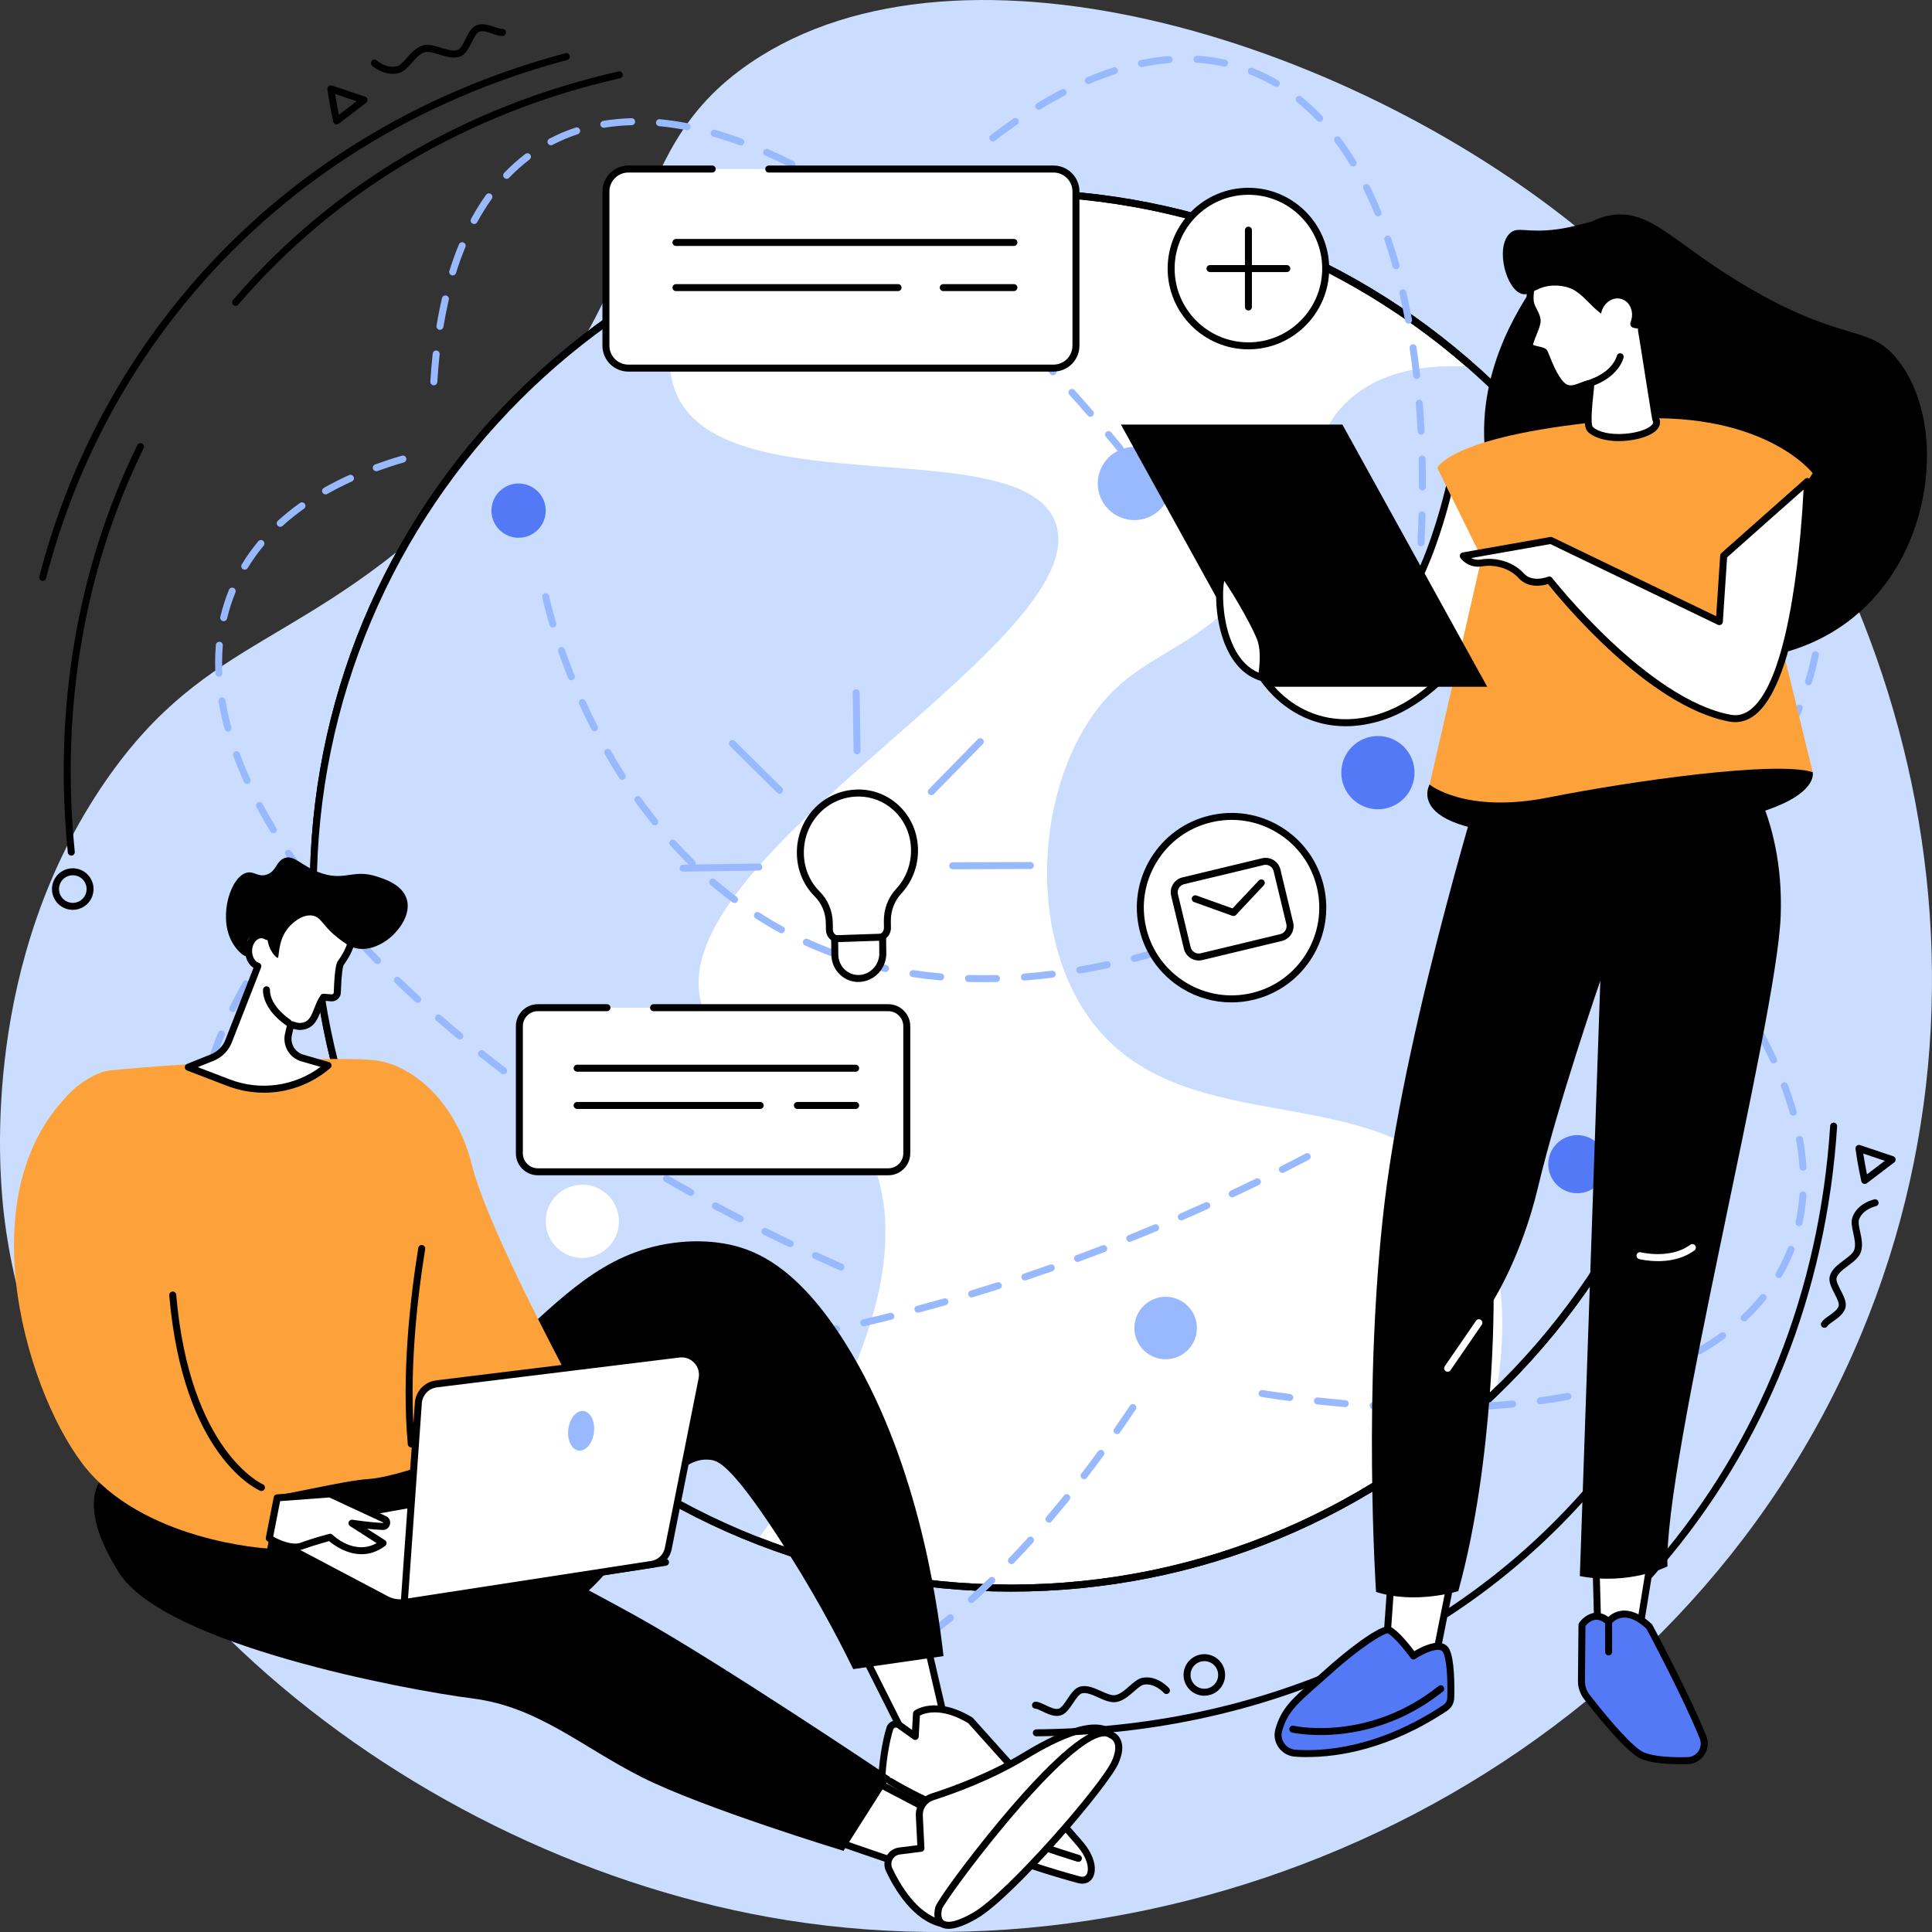 <?xml version="1.0" encoding="UTF-8"?><svg xmlns="http://www.w3.org/2000/svg" id="Isolation_Mode684130c954a06" data-name="Isolation Mode" viewBox="0 0 830 830" aria-hidden="true" width="830px" height="830px">
  <rect x="0" y="0" width="830" height="830" fill="#333333" stroke="none"/>
  <defs><linearGradient class="cerosgradient" data-cerosgradient="true" id="CerosGradient_id32c213f32" gradientUnits="userSpaceOnUse" x1="50%" y1="100%" x2="50%" y2="0%"><stop offset="0%" stop-color="#d1d1d1"/><stop offset="100%" stop-color="#d1d1d1"/></linearGradient><linearGradient/>
    <style>
      .cls-1-684130c954a06{
        fill: #caddff;
      }

      .cls-2-684130c954a06{
        fill: #fff;
      }

      .cls-3-684130c954a06{
        fill: #fda23b;
      }

      .cls-4-684130c954a06{
        fill: #99b9ff;
      }

      .cls-5-684130c954a06{
        fill: #5479f7;
      }
    </style>
  </defs>
  <g id="Global_web_connection684130c954a06" data-name="Global web connection">
    <path class="cls-1-684130c954a06" d="M200.97,209.62c86.82-87.38,61.96-142.15,121.37-182.6,91.41-62.25,262.01-8.69,362.67,76.93,123.27,104.87,186.88,296.36,114.42,469.59-77.16,184.48-280.18,280.25-461.33,251.39C176.33,799.16,17.3,671.66,1.37,518.75c-1.73-16.57-9.35-106.17,44.12-183.41,44.2-63.85,86.65-56.44,155.48-125.71Z"/>
    <g>
      <g>
        <g>
          <circle class="cls-2-684130c954a06" cx="434.34" cy="382.5" r="299.76" transform="translate(-143.25 419.16) rotate(-45)"/>
          <path d="M434.34,683.76c-80.47,0-156.12-31.34-213.02-88.24-56.9-56.9-88.24-132.55-88.24-213.02s31.34-156.12,88.24-213.02c56.9-56.9,132.55-88.24,213.02-88.24s156.12,31.34,213.02,88.24c56.9,56.9,88.24,132.55,88.24,213.02s-31.34,156.12-88.24,213.02c-56.9,56.9-132.55,88.24-213.02,88.24ZM434.34,84.24c-164.46,0-298.26,133.8-298.26,298.26s133.8,298.26,298.26,298.26,298.26-133.8,298.26-298.26S598.8,84.24,434.34,84.24Z"/>
        </g>
        <path class="cls-1-684130c954a06" d="M373.24,495.19c-19.1-41.18-62.19-33.97-71.55-62.82-20.63-63.6,169.64-157.31,151.82-207.66-13.95-39.4-139.56-7.8-162.29-54.1-7.37-15.02-2.27-34.88,10.28-56.87-98.9,48.98-166.91,150.92-166.91,268.76,0,127,78.99,235.55,190.52,279.22,9.73-12.32,19.07-26.46,27.19-42.63,14.77-29.41,40.76-81.17,20.94-123.9Z"/>
        <path class="cls-1-684130c954a06" d="M734.1,382.5c0-89.58-39.31-169.98-101.61-224.9-26.07-1.75-41.69,4.75-51.59,13.01-20.02,16.71-11.65,36.33-36.65,71.55-29.32,41.31-55.71,35.28-76.78,68.06-21.8,33.91-24.55,88.59-1.75,123.9,37.92,58.71,122.64,26.88,162.29,76.78,12.93,16.27,21.95,42.39,14.93,86.84,56.21-54.48,91.15-130.77,91.15-215.24Z"/>
        <path d="M434.34,683.76c-80.47,0-156.12-31.34-213.02-88.24-56.9-56.9-88.24-132.55-88.24-213.02s31.34-156.12,88.24-213.02c56.9-56.9,132.55-88.24,213.02-88.24s156.12,31.34,213.02,88.24c56.9,56.9,88.24,132.55,88.24,213.02s-31.34,156.12-88.24,213.02c-56.9,56.9-132.55,88.24-213.02,88.24ZM434.34,84.24c-164.46,0-298.26,133.8-298.26,298.26s133.8,298.26,298.26,298.26,298.26-133.8,298.26-298.26S598.8,84.24,434.34,84.24Z"/>
      </g>
      <circle class="cls-5-684130c954a06" cx="591.96" cy="331.93" r="15.73" transform="translate(-81.96 251.8) rotate(-22.5)"/>
      <g>
        <path class="cls-4-684130c954a06" d="M361.27,545.82c-.2,0-.41-.04-.6-.13-3.64-1.61-7.32-3.27-10.96-4.94-.75-.35-1.08-1.24-.74-1.99.35-.75,1.24-1.08,1.99-.74,3.63,1.67,7.3,3.32,10.92,4.92.76.33,1.1,1.22.77,1.98-.25.56-.8.89-1.37.89ZM339.46,535.8c-.22,0-.44-.05-.65-.15-3.59-1.71-7.23-3.49-10.81-5.26-.74-.37-1.04-1.27-.68-2.01.37-.74,1.27-1.05,2.01-.68,3.57,1.77,7.19,3.54,10.77,5.24.75.36,1.06,1.25.71,2-.26.54-.79.85-1.35.85ZM317.96,525.13c-.23,0-.47-.05-.69-.17-3.57-1.84-7.15-3.72-10.65-5.59-.73-.39-1-1.3-.61-2.03.39-.73,1.3-1.01,2.03-.61,3.48,1.87,7.05,3.74,10.6,5.57.74.38,1.03,1.28.65,2.02-.27.52-.79.81-1.33.81ZM296.8,513.79c-.25,0-.5-.06-.73-.19-3.52-1.96-7.04-3.95-10.46-5.93-.72-.41-.96-1.33-.55-2.05.41-.72,1.33-.96,2.05-.55,3.41,1.97,6.91,3.96,10.42,5.91.72.4.98,1.32.58,2.04-.27.49-.79.77-1.31.77ZM276.02,501.79c-.26,0-.53-.07-.77-.21-3.45-2.07-6.9-4.18-10.26-6.27-.7-.44-.92-1.36-.48-2.07.44-.7,1.37-.92,2.07-.48,3.34,2.08,6.78,4.19,10.22,6.25.71.43.94,1.35.52,2.06-.28.47-.78.73-1.29.73ZM255.65,489.09c-.28,0-.56-.08-.81-.24-3.37-2.18-6.75-4.41-10.04-6.63-.69-.46-.87-1.4-.41-2.08.46-.69,1.39-.87,2.08-.41,3.28,2.21,6.64,4.43,9.99,6.6.7.45.89,1.38.44,2.07-.29.44-.77.68-1.26.68ZM235.74,475.68c-.3,0-.6-.09-.86-.27-3.29-2.31-6.58-4.66-9.79-7-.67-.49-.82-1.43-.33-2.1.49-.67,1.43-.81,2.1-.33,3.19,2.33,6.46,4.67,9.74,6.96.68.48.84,1.41.37,2.09-.29.42-.76.64-1.23.64ZM216.35,461.53c-.32,0-.64-.1-.91-.31-3.2-2.43-6.39-4.92-9.5-7.39-.65-.52-.76-1.46-.24-2.11.51-.65,1.46-.76,2.11-.24,3.09,2.46,6.27,4.93,9.45,7.35.66.5.79,1.44.29,2.1-.29.39-.74.59-1.19.59ZM197.56,446.6c-.34,0-.68-.11-.96-.35-3.09-2.57-6.18-5.19-9.17-7.8-.62-.54-.69-1.49-.15-2.12.54-.62,1.49-.69,2.12-.15,2.97,2.59,6.04,5.2,9.12,7.75.64.53.72,1.48.2,2.11-.3.36-.72.54-1.15.54ZM179.46,430.84c-.36,0-.72-.13-1.01-.39-2.97-2.72-5.93-5.49-8.78-8.24-.6-.57-.61-1.52-.04-2.12.57-.6,1.52-.61,2.12-.04,2.84,2.73,5.77,5.49,8.72,8.18.61.56.65,1.51.09,2.12-.3.32-.7.49-1.11.49ZM162.18,414.18c-.39,0-.78-.15-1.07-.45-2.84-2.89-5.63-5.82-8.31-8.72-.56-.61-.52-1.56.08-2.12.61-.56,1.56-.53,2.12.08,2.66,2.87,5.43,5.79,8.25,8.66.58.59.57,1.54-.02,2.12-.29.29-.67.43-1.05.43ZM145.89,396.55c-.42,0-.84-.18-1.13-.52-2.66-3.07-5.26-6.18-7.73-9.25-.52-.64-.42-1.59.23-2.11.64-.52,1.59-.42,2.11.23,2.45,3.04,5.03,6.13,7.66,9.17.54.63.47,1.57-.15,2.12-.28.25-.63.37-.98.37ZM130.86,377.85c-.46,0-.91-.21-1.21-.61-2.43-3.27-4.77-6.58-6.98-9.84-.46-.69-.28-1.62.4-2.08.69-.47,1.62-.29,2.08.4,2.18,3.22,4.51,6.5,6.91,9.73.49.67.35,1.61-.31,2.1-.27.2-.58.3-.89.3ZM117.43,357.97c-.51,0-1-.26-1.28-.72-2.12-3.49-4.14-7.02-5.99-10.49-.39-.73-.11-1.64.62-2.03.73-.39,1.64-.11,2.03.62,1.82,3.42,3.81,6.9,5.9,10.35.43.71.2,1.63-.5,2.06-.24.15-.51.22-.78.22ZM106.17,336.8c-.57,0-1.12-.33-1.37-.88-1.7-3.75-3.25-7.52-4.61-11.19-.29-.78.11-1.64.89-1.93.78-.28,1.64.11,1.93.89,1.33,3.61,2.85,7.3,4.52,10.99.34.75,0,1.64-.75,1.99-.2.09-.41.13-.62.13ZM97.94,314.3c-.66,0-1.26-.44-1.45-1.1-1.09-3.99-1.97-7.97-2.62-11.85-.14-.82.41-1.59,1.23-1.73.82-.13,1.59.41,1.73,1.23.63,3.78,1.49,7.66,2.56,11.55.22.8-.25,1.62-1.05,1.84-.13.04-.27.05-.4.05ZM94.04,290.7c-.79,0-1.46-.62-1.5-1.43-.08-1.58-.12-3.16-.12-4.71,0-2.52.1-5.03.31-7.48.07-.83.8-1.44,1.62-1.37.83.07,1.44.79,1.37,1.62-.2,2.37-.3,4.8-.3,7.23,0,1.5.04,3.03.11,4.56.04.83-.6,1.53-1.42,1.57-.03,0-.05,0-.08,0ZM96.11,266.87c-.11,0-.23-.01-.35-.04-.81-.19-1.31-1-1.12-1.8.94-3.97,2.19-7.89,3.72-11.64.31-.77,1.19-1.14,1.96-.82.77.31,1.13,1.19.82,1.96-1.47,3.61-2.68,7.37-3.58,11.19-.16.69-.78,1.16-1.46,1.16ZM105.14,244.75c-.26,0-.53-.07-.77-.22-.71-.43-.94-1.35-.51-2.06,2.08-3.44,4.46-6.78,7.09-9.94.53-.64,1.47-.73,2.11-.19.64.53.72,1.48.19,2.11-2.53,3.04-4.83,6.27-6.83,9.57-.28.47-.78.72-1.29.72ZM120.39,226.33c-.41,0-.81-.17-1.11-.49-.56-.61-.52-1.56.1-2.12,2.92-2.66,6.11-5.23,9.48-7.63.68-.48,1.61-.32,2.09.35.48.67.32,1.61-.35,2.09-3.27,2.33-6.37,4.82-9.2,7.41-.29.26-.65.39-1.01.39ZM139.86,212.39c-.52,0-1.03-.27-1.31-.76-.41-.72-.15-1.64.57-2.04,3.42-1.93,7.06-3.78,10.82-5.49.76-.34,1.64,0,1.99.75.34.75,0,1.64-.75,1.99-3.68,1.67-7.24,3.47-10.58,5.36-.23.13-.49.19-.74.19ZM161.66,202.44c-.61,0-1.19-.38-1.41-.99-.28-.78.12-1.64.9-1.92,3.69-1.34,7.55-2.61,11.5-3.76.8-.23,1.63.23,1.86,1.02.23.79-.22,1.63-1.02,1.86-3.88,1.13-7.68,2.38-11.31,3.7-.17.06-.34.09-.51.09Z"/>
        <path class="cls-4-684130c954a06" d="M616.21,606.2c-.78,0-1.57,0-2.36,0-.83,0-1.5-.68-1.49-1.51,0-.83.66-1.54,1.51-1.49,4.02.02,8.04-.01,11.95-.11.83,0,1.52.64,1.54,1.46.02.83-.63,1.52-1.46,1.54-3.18.08-6.44.12-9.69.12ZM601.87,605.95s-.04,0-.05,0c-3.93-.13-7.98-.33-12.02-.58-.83-.05-1.46-.76-1.41-1.59.05-.83.76-1.45,1.59-1.41,4.02.25,8.03.44,11.94.57.83.03,1.48.72,1.45,1.55-.03.81-.69,1.45-1.5,1.45ZM637.85,605.59c-.79,0-1.45-.62-1.5-1.41-.05-.83.58-1.54,1.41-1.58,4.01-.24,8.02-.54,11.91-.92.82-.09,1.56.53,1.64,1.35.08.82-.53,1.56-1.35,1.64-3.93.38-7.97.69-12.02.92-.03,0-.06,0-.09,0ZM577.93,604.5s-.09,0-.13,0c-3.92-.34-7.95-.73-11.97-1.17-.82-.09-1.42-.83-1.33-1.65.09-.82.83-1.41,1.65-1.33,4,.44,8,.83,11.9,1.17.83.07,1.44.8,1.37,1.62-.07.78-.72,1.37-1.49,1.37ZM661.73,603.29c-.74,0-1.38-.54-1.48-1.3-.11-.82.46-1.58,1.28-1.69,3.99-.55,7.96-1.18,11.78-1.88.82-.15,1.6.39,1.75,1.21.15.81-.39,1.6-1.21,1.75-3.87.71-7.88,1.35-11.92,1.9-.07,0-.14.01-.21.01ZM554.08,601.88c-.07,0-.13,0-.2-.01-3.93-.52-7.93-1.09-11.91-1.71-.82-.13-1.38-.89-1.25-1.71.13-.82.89-1.38,1.71-1.25,3.95.61,7.94,1.18,11.84,1.7.82.11,1.4.86,1.29,1.68-.1.75-.74,1.3-1.48,1.3ZM685.32,598.93c-.68,0-1.29-.46-1.46-1.15-.19-.81.31-1.61,1.11-1.81,3.93-.93,7.8-1.96,11.51-3.07.79-.23,1.63.21,1.87,1.01.24.79-.21,1.63-1.01,1.87-3.76,1.13-7.69,2.17-11.68,3.12-.12.03-.23.04-.35.04ZM708.29,592.03c-.61,0-1.18-.37-1.4-.97-.29-.78.1-1.64.88-1.93,3.79-1.42,7.48-2.96,10.96-4.58.75-.35,1.64-.02,1.99.73.35.75.02,1.64-.73,1.99-3.55,1.65-7.31,3.22-11.18,4.67-.17.06-.35.09-.53.09ZM730,581.87c-.52,0-1.02-.27-1.3-.75-.42-.72-.17-1.63.54-2.05,3.49-2.02,6.82-4.19,9.91-6.46.67-.49,1.61-.34,2.1.33.49.67.34,1.61-.32,2.1-3.18,2.32-6.6,4.56-10.18,6.63-.24.14-.5.2-.75.2ZM749.28,567.69c-.4,0-.8-.16-1.09-.47-.57-.6-.54-1.55.07-2.12,2.91-2.73,5.6-5.63,8.01-8.63.52-.64,1.46-.75,2.11-.23.64.52.75,1.46.23,2.11-2.5,3.1-5.29,6.11-8.3,8.93-.29.27-.66.41-1.03.41ZM764.23,549.04c-.26,0-.52-.07-.75-.2-.72-.42-.96-1.33-.54-2.05,1.53-2.63,2.91-5.37,4.1-8.16.34-.8.67-1.61.99-2.43.3-.77,1.17-1.16,1.94-.86.77.3,1.16,1.17.86,1.94-.33.84-.67,1.69-1.03,2.52-1.24,2.9-2.68,5.75-4.27,8.48-.28.48-.78.75-1.3.75ZM772.88,526.77c-.11,0-.21-.01-.32-.03-.81-.18-1.32-.98-1.15-1.79.82-3.77,1.38-7.69,1.65-11.65.06-.83.77-1.45,1.6-1.39.83.06,1.45.77,1.39,1.6-.28,4.11-.86,8.18-1.71,12.09-.15.7-.77,1.18-1.46,1.18ZM774.57,502.91c-.79,0-1.44-.61-1.5-1.41-.24-3.82-.73-7.77-1.44-11.73-.15-.81.39-1.59,1.21-1.74.81-.14,1.6.39,1.74,1.21.73,4.07,1.23,8.14,1.48,12.07.05.83-.58,1.54-1.4,1.59-.03,0-.07,0-.1,0ZM770.38,479.33c-.65,0-1.25-.43-1.44-1.09-1.05-3.69-2.31-7.48-3.74-11.27-.29-.77.1-1.64.87-1.93.78-.29,1.64.1,1.93.87,1.46,3.86,2.74,7.73,3.82,11.51.23.8-.24,1.63-1.03,1.85-.14.04-.27.06-.41.06ZM761.95,456.88c-.57,0-1.11-.32-1.36-.87-1.62-3.5-3.42-7.08-5.35-10.63-.39-.73-.12-1.64.6-2.03.73-.39,1.64-.12,2.03.6,1.96,3.61,3.79,7.24,5.44,10.8.35.75.02,1.64-.73,1.99-.2.09-.42.14-.63.14ZM750.54,435.78c-.5,0-1-.25-1.28-.71-2.03-3.3-4.22-6.66-6.5-10-.47-.68-.29-1.62.39-2.08.68-.47,1.62-.29,2.08.39,2.31,3.38,4.52,6.78,6.58,10.12.43.71.21,1.63-.49,2.06-.25.15-.52.22-.78.22Z"/>
      </g>
      <g>
        <path class="cls-4-684130c954a06" d="M109.78,545.82c-.38,0-.75-.14-1.04-.42-2.97-2.88-5.71-5.93-8.15-9.08-.51-.66-.39-1.6.27-2.1.65-.51,1.6-.39,2.1.27,2.35,3.04,5,5.99,7.86,8.77.59.58.61,1.53.03,2.12-.29.3-.69.46-1.08.46ZM95.19,526.88c-.53,0-1.04-.28-1.32-.78-1.3-2.36-2.49-4.81-3.53-7.29-.53-1.26-1.03-2.56-1.5-3.85-.28-.78.13-1.64.91-1.92.78-.28,1.64.13,1.92.91.45,1.24.93,2.49,1.44,3.7,1,2.38,2.14,4.74,3.39,7.01.4.73.14,1.64-.59,2.04-.23.13-.48.19-.72.19ZM87.13,504.38c-.71,0-1.34-.5-1.47-1.22-.74-3.93-1.19-8.01-1.35-12.13-.03-.83.61-1.52,1.44-1.56.83-.04,1.52.61,1.56,1.44.15,3.98.59,7.91,1.3,11.69.15.81-.38,1.6-1.2,1.75-.09.02-.19.03-.28.03ZM86.16,480.48s-.09,0-.14,0c-.82-.08-1.43-.81-1.35-1.63.37-3.92.98-7.97,1.83-12.02.17-.81.97-1.33,1.78-1.16.81.17,1.33.96,1.16,1.78-.83,3.94-1.43,7.88-1.78,11.69-.07.78-.73,1.36-1.49,1.36ZM91,457.03c-.15,0-.3-.02-.45-.07-.79-.25-1.23-1.09-.98-1.88,1.17-3.74,2.56-7.58,4.11-11.4.31-.77,1.19-1.14,1.95-.82.77.31,1.14,1.19.82,1.95-1.52,3.75-2.88,7.5-4.03,11.17-.2.64-.79,1.05-1.43,1.05ZM99.99,434.8c-.22,0-.45-.05-.66-.15-.74-.37-1.05-1.26-.68-2.01,1.73-3.52,3.64-7.11,5.67-10.68.41-.72,1.32-.97,2.05-.56.72.41.97,1.33.56,2.05-2,3.51-3.88,7.05-5.59,10.51-.26.53-.79.84-1.35.84ZM111.84,413.95c-.28,0-.56-.08-.81-.24-.7-.45-.9-1.38-.45-2.07l.49-.76c.45-.7,1.38-.89,2.08-.44.69.45.89,1.38.44,2.07l-.49.75c-.29.45-.77.69-1.26.69Z"/>
        <path class="cls-4-684130c954a06" d="M240.3,585.42h-.02c-4.05-.05-8.11-.17-12.04-.35-.83-.04-1.47-.74-1.43-1.57.04-.8.7-1.43,1.5-1.43.02,0,.05,0,.07,0,3.9.17,7.92.29,11.95.34.83.01,1.49.69,1.48,1.52-.01.82-.68,1.48-1.5,1.48ZM252.3,585.4c-.82,0-1.49-.66-1.5-1.48-.01-.83.65-1.51,1.48-1.52,3.92-.06,7.94-.18,11.95-.35.83-.03,1.53.61,1.56,1.43.04.83-.61,1.53-1.43,1.56-4.04.17-8.09.29-12.04.35h-.02ZM276.28,584.39c-.78,0-1.44-.61-1.5-1.4-.06-.83.57-1.54,1.39-1.6,3.93-.27,7.95-.59,11.93-.95.83-.08,1.56.53,1.63,1.36.08.82-.53,1.55-1.36,1.63-4,.37-8.04.69-12,.96-.03,0-.07,0-.1,0ZM216.33,584.33s-.08,0-.12,0c-4.04-.32-8.08-.72-12-1.18-.82-.1-1.41-.84-1.32-1.67.1-.82.85-1.41,1.66-1.32,3.88.46,7.88.85,11.89,1.17.83.07,1.44.79,1.38,1.61-.06.79-.72,1.38-1.49,1.38ZM300.17,582.2c-.75,0-1.4-.56-1.49-1.33-.09-.82.5-1.57,1.32-1.66,3.93-.45,7.92-.95,11.88-1.49.81-.12,1.58.46,1.69,1.28.11.82-.46,1.58-1.28,1.69-3.98.54-7.99,1.04-11.94,1.49-.06,0-.12,0-.17,0ZM192.5,581.5c-.08,0-.16,0-.24-.02-4.04-.65-8.03-1.39-11.87-2.19-.81-.17-1.33-.96-1.16-1.78.17-.81.96-1.34,1.78-1.16,3.79.8,7.74,1.52,11.73,2.17.82.13,1.37.9,1.24,1.72-.12.74-.76,1.26-1.48,1.26ZM323.96,578.97c-.73,0-1.36-.53-1.48-1.27-.13-.82.43-1.58,1.25-1.71,3.91-.61,7.88-1.27,11.81-1.96.81-.14,1.59.4,1.74,1.22.14.82-.4,1.59-1.22,1.74-3.95.7-7.94,1.36-11.87,1.97-.08.01-.16.02-.23.02ZM169.03,576.55c-.13,0-.26-.02-.39-.05-3.64-.97-7.23-2.04-10.66-3.16-.79-.26-1.22-1.11-.96-1.89.26-.79,1.11-1.22,1.89-.96,3.38,1.11,6.91,2.16,10.5,3.11.8.21,1.28,1.04,1.06,1.84-.18.67-.79,1.11-1.45,1.11ZM347.59,574.81c-.7,0-1.33-.5-1.47-1.21-.16-.81.37-1.6,1.18-1.76,3.89-.76,7.84-1.57,11.73-2.4.81-.17,1.61.34,1.78,1.15.17.81-.34,1.61-1.15,1.78-3.91.84-7.87,1.65-11.78,2.41-.1.02-.19.03-.29.03ZM371.06,569.79c-.68,0-1.3-.47-1.46-1.16-.19-.81.31-1.61,1.12-1.8,3.85-.89,7.77-1.84,11.64-2.81.8-.2,1.62.29,1.82,1.09.2.8-.29,1.62-1.09,1.82-3.89.97-7.82,1.92-11.69,2.82-.11.03-.23.04-.34.04ZM394.35,563.96c-.66,0-1.27-.44-1.45-1.11-.21-.8.26-1.62,1.06-1.84,3.81-1.02,7.69-2.09,11.54-3.19.8-.23,1.63.23,1.85,1.03.23.8-.23,1.63-1.03,1.85-3.87,1.1-7.77,2.18-11.59,3.2-.13.03-.26.05-.39.05ZM417.43,557.39c-.64,0-1.24-.42-1.44-1.07-.24-.79.21-1.63,1-1.87,3.78-1.14,7.63-2.34,11.44-3.55.79-.25,1.63.19,1.88.97.25.79-.18,1.63-.97,1.88-3.83,1.22-7.69,2.42-11.48,3.56-.14.04-.29.06-.43.06ZM440.3,550.1c-.63,0-1.21-.4-1.42-1.02-.26-.79.16-1.64.95-1.9,3.74-1.25,7.55-2.56,11.33-3.89.78-.27,1.64.14,1.91.92.27.78-.14,1.64-.92,1.91-3.79,1.33-7.62,2.65-11.37,3.91-.16.05-.32.08-.48.08ZM462.94,542.14c-.61,0-1.18-.38-1.41-.98-.29-.78.11-1.64.89-1.93,3.71-1.37,7.48-2.79,11.21-4.22.77-.29,1.64.09,1.94.86.3.77-.09,1.64-.86,1.94-3.75,1.44-7.53,2.87-11.25,4.24-.17.06-.35.09-.52.09ZM485.34,533.52c-.59,0-1.16-.36-1.39-.94-.31-.77.06-1.64.83-1.95,3.72-1.5,7.45-3.02,11.09-4.54.76-.32,1.64.04,1.96.81.32.76-.04,1.64-.81,1.96-3.65,1.52-7.39,3.06-11.12,4.56-.18.07-.37.11-.56.11ZM507.49,524.27c-.58,0-1.13-.34-1.38-.9-.33-.76.02-1.64.78-1.97,3.65-1.59,7.34-3.22,10.95-4.85.76-.34,1.64,0,1.98.75.34.75,0,1.64-.75,1.98-3.63,1.64-7.32,3.28-10.99,4.87-.19.08-.4.12-.6.12ZM529.36,514.39c-.56,0-1.1-.32-1.36-.86-.35-.75-.03-1.64.72-2,3.62-1.7,7.26-3.44,10.81-5.16.75-.36,1.64-.05,2.01.69.36.74.05,1.64-.69,2-3.56,1.73-7.21,3.48-10.85,5.18-.21.1-.42.14-.64.14ZM550.93,503.89c-.55,0-1.08-.3-1.34-.82-.37-.74-.08-1.64.66-2.01,3.53-1.78,7.11-3.62,10.65-5.48.73-.39,1.64-.1,2.02.63.38.73.1,1.64-.63,2.02-3.55,1.86-7.15,3.71-10.69,5.5-.22.11-.45.16-.68.16Z"/>
        <path class="cls-4-684130c954a06" d="M636.26,453.58c-.48,0-.95-.23-1.24-.65-.47-.68-.3-1.62.39-2.09,3.29-2.26,6.59-4.58,9.8-6.87.67-.48,1.61-.33,2.09.35.48.67.33,1.61-.35,2.09-3.23,2.31-6.54,4.63-9.85,6.91-.26.18-.56.26-.85.26ZM655.78,439.61c-.46,0-.91-.21-1.2-.6-.49-.66-.36-1.6.31-2.1,3.21-2.39,6.42-4.83,9.53-7.25.65-.51,1.6-.39,2.1.26.51.65.39,1.6-.26,2.1-3.12,2.43-6.35,4.88-9.58,7.28-.27.2-.58.3-.9.3ZM674.73,424.89c-.44,0-.87-.19-1.17-.55-.52-.64-.42-1.59.22-2.11,3.13-2.54,6.22-5.11,9.21-7.64.63-.54,1.58-.46,2.11.17.54.63.46,1.58-.17,2.11-3,2.55-6.12,5.14-9.26,7.69-.28.23-.61.33-.94.33ZM693.03,409.35c-.41,0-.82-.17-1.12-.5-.55-.62-.5-1.57.12-2.12,2.99-2.66,5.96-5.37,8.83-8.07.6-.57,1.55-.54,2.12.07.57.6.54,1.55-.07,2.12-2.89,2.71-5.88,5.44-8.89,8.12-.29.25-.64.38-1,.38ZM710.54,392.94c-.39,0-.77-.15-1.07-.45-.58-.59-.58-1.54.01-2.12,2.87-2.84,5.69-5.71,8.38-8.53.57-.6,1.52-.62,2.12-.05.6.57.62,1.52.05,2.12-2.71,2.84-5.55,5.73-8.44,8.59-.29.29-.67.43-1.05.43ZM727.1,375.57c-.36,0-.71-.13-1-.38-.62-.55-.67-1.5-.12-2.12,2.69-3,5.32-6.04,7.82-9.03.53-.63,1.48-.72,2.11-.19.64.53.72,1.48.19,2.11-2.53,3.02-5.18,6.09-7.89,9.11-.3.33-.71.5-1.12.5ZM742.47,357.14c-.32,0-.64-.1-.92-.31-.66-.51-.78-1.45-.27-2.1,2.46-3.19,4.85-6.42,7.1-9.59.48-.68,1.41-.84,2.09-.36.68.48.84,1.41.36,2.09-2.27,3.21-4.69,6.47-7.18,9.7-.3.38-.74.58-1.19.58ZM756.31,337.54c-.28,0-.56-.08-.81-.24-.7-.45-.9-1.37-.46-2.07,2.18-3.41,4.24-6.84,6.14-10.21.41-.72,1.32-.97,2.04-.57.72.41.98,1.32.57,2.04-1.93,3.41-4.02,6.9-6.23,10.35-.29.45-.77.69-1.27.69ZM768.08,316.64c-.22,0-.44-.05-.65-.15-.75-.36-1.06-1.26-.69-2,1.77-3.64,3.39-7.29,4.82-10.87.31-.77,1.18-1.14,1.95-.83.77.31,1.14,1.18.84,1.95-1.46,3.64-3.11,7.36-4.91,11.06-.26.53-.79.84-1.35.84ZM776.94,294.38c-.15,0-.29-.02-.44-.07-.79-.24-1.24-1.08-.99-1.87,1.18-3.87,2.17-7.73,2.93-11.47.16-.81.95-1.33,1.77-1.17.81.16,1.34.96,1.17,1.77-.78,3.84-1.78,7.8-3,11.76-.2.65-.79,1.06-1.43,1.06ZM781.62,270.9s-.09,0-.13,0c-.83-.07-1.44-.8-1.37-1.62.22-2.59.33-5.18.33-7.7,0-1.37-.03-2.74-.1-4.08-.04-.83.6-1.53,1.43-1.57.84-.04,1.53.6,1.57,1.43.07,1.39.1,2.81.1,4.23,0,2.6-.11,5.28-.34,7.95-.07.78-.72,1.37-1.49,1.37ZM780.41,247.01c-.7,0-1.33-.49-1.47-1.21-.77-3.86-1.84-7.66-3.19-11.31-.29-.78.11-1.64.89-1.93.78-.29,1.64.11,1.93.89,1.4,3.79,2.52,7.75,3.32,11.76.16.81-.37,1.6-1.18,1.76-.1.02-.2.03-.29.03ZM772.12,224.61c-.52,0-1.03-.27-1.31-.76-1.9-3.37-4.11-6.65-6.56-9.75-.51-.65-.4-1.59.25-2.11.65-.51,1.59-.4,2.11.25,2.54,3.22,4.84,6.63,6.82,10.14.41.72.15,1.64-.57,2.04-.23.13-.49.19-.74.19ZM757.34,205.82c-.37,0-.74-.14-1.03-.41-2.77-2.64-5.82-5.19-9.05-7.58-.67-.49-.81-1.43-.31-2.1.49-.67,1.43-.81,2.1-.31,3.33,2.46,6.47,5.09,9.33,7.82.6.57.62,1.52.05,2.12-.29.31-.69.47-1.09.47ZM738.13,191.53c-.26,0-.52-.07-.76-.21-3.3-1.93-6.84-3.79-10.5-5.5-.75-.35-1.07-1.25-.72-2,.35-.75,1.25-1.07,2-.72,3.75,1.76,7.36,3.65,10.74,5.63.71.42.96,1.34.54,2.05-.28.48-.78.74-1.3.74ZM716.45,181.31c-.18,0-.36-.03-.53-.1-3.6-1.36-7.39-2.64-11.27-3.82-.79-.24-1.24-1.08-1-1.87.24-.79,1.08-1.24,1.87-1,3.94,1.19,7.8,2.5,11.46,3.88.78.29,1.17,1.16.87,1.93-.23.6-.8.97-1.4.97ZM693.51,174.33c-.12,0-.23-.01-.35-.04-3.77-.91-7.7-1.74-11.66-2.49-.81-.15-1.35-.94-1.2-1.75.15-.81.94-1.35,1.75-1.2,4.01.75,7.99,1.6,11.81,2.52.81.19,1.3,1,1.11,1.81-.17.69-.78,1.15-1.46,1.15Z"/>
      </g>
      <path class="cls-4-684130c954a06" d="M481.27,194.27c-.43,0-.86-.19-1.16-.55-1.67-2.04-3.34-4.05-5.02-6.05-.53-.63-.45-1.58.19-2.11.63-.53,1.58-.45,2.11.19,1.68,2.01,3.36,4.03,5.04,6.08.53.64.43,1.59-.21,2.11-.28.23-.62.34-.95.34ZM468.45,179.07c-.42,0-.84-.17-1.13-.52-2.6-3-5.27-6.02-7.93-8.97-.55-.62-.5-1.56.11-2.12.61-.55,1.56-.5,2.12.11,2.67,2.97,5.35,6,7.96,9.02.54.62.48,1.57-.15,2.12-.28.25-.63.37-.98.37ZM186.38,165.53s-.06,0-.09,0c-.83-.05-1.46-.76-1.41-1.59.25-4.09.58-8.14,1.01-12.03.09-.82.83-1.42,1.65-1.33.82.09,1.42.83,1.33,1.65-.42,3.84-.75,7.84-1,11.88-.05.8-.71,1.41-1.5,1.41ZM452.4,161.23c-.4,0-.8-.16-1.1-.48-2.74-2.93-5.52-5.85-8.25-8.67-.58-.59-.56-1.54.03-2.12.59-.58,1.54-.56,2.12.03,2.75,2.83,5.54,5.77,8.29,8.71.57.61.53,1.55-.07,2.12-.29.27-.66.4-1.02.4ZM435.68,144.01c-.38,0-.76-.14-1.06-.43-2.84-2.82-5.74-5.62-8.6-8.33-.6-.57-.63-1.52-.06-2.12.57-.6,1.52-.63,2.12-.06,2.88,2.72,5.78,5.54,8.64,8.37.59.58.59,1.53.01,2.12-.29.3-.68.45-1.07.45ZM189.01,141.69c-.08,0-.16,0-.25-.02-.82-.13-1.37-.91-1.23-1.72.67-4.06,1.46-8.05,2.35-11.86.19-.81,1-1.31,1.8-1.12.81.19,1.31.99,1.12,1.8-.87,3.75-1.65,7.68-2.31,11.67-.12.73-.76,1.25-1.48,1.25ZM418.25,127.5c-.36,0-.72-.13-1.01-.39-2.97-2.69-5.98-5.35-8.97-7.92-.63-.54-.7-1.49-.16-2.12.54-.63,1.49-.7,2.12-.16,3,2.59,6.04,5.27,9.02,7.97.61.56.66,1.5.1,2.12-.3.33-.7.49-1.11.49ZM194.48,118.34c-.15,0-.3-.02-.45-.07-.79-.25-1.23-1.09-.98-1.88,1.24-3.95,2.62-7.79,4.12-11.41.32-.77,1.2-1.13,1.96-.81.77.32,1.13,1.19.81,1.96-1.46,3.53-2.82,7.29-4.03,11.16-.2.64-.79,1.05-1.43,1.05ZM400.07,111.84c-.33,0-.67-.11-.95-.34-3.13-2.56-6.28-5.06-9.37-7.44-.66-.51-.78-1.45-.27-2.1.51-.66,1.45-.78,2.1-.27,3.11,2.4,6.28,4.91,9.43,7.49.64.52.74,1.47.21,2.11-.3.36-.73.55-1.16.55ZM381.05,97.2c-.3,0-.61-.09-.88-.28-3.27-2.36-6.57-4.66-9.8-6.84-.69-.46-.87-1.39-.41-2.08.46-.69,1.39-.87,2.08-.41,3.26,2.19,6.59,4.51,9.88,6.9.67.49.82,1.42.34,2.09-.29.41-.75.62-1.22.62ZM203.69,96.23c-.24,0-.49-.06-.71-.18-.73-.4-1-1.31-.6-2.03,1.98-3.65,4.15-7.12,6.44-10.33.48-.67,1.42-.83,2.09-.35.67.48.83,1.42.35,2.09-2.22,3.11-4.32,6.48-6.24,10.02-.27.5-.79.78-1.32.78ZM361.14,83.82c-.27,0-.54-.07-.79-.22-3.43-2.13-6.89-4.17-10.27-6.08-.72-.41-.98-1.32-.57-2.04.41-.72,1.32-.98,2.04-.57,3.42,1.93,6.91,3.99,10.38,6.14.7.44.92,1.36.48,2.07-.28.46-.77.71-1.28.71ZM217.67,76.82c-.37,0-.75-.14-1.04-.42-.6-.57-.62-1.52-.05-2.12,2.85-2.97,5.91-5.71,9.11-8.14.66-.5,1.6-.37,2.1.29.5.66.37,1.6-.29,2.1-3.07,2.33-6.02,4.96-8.76,7.83-.29.31-.69.46-1.08.46ZM340.22,72.06c-.23,0-.46-.05-.67-.16-3.62-1.82-7.25-3.53-10.78-5.07-.76-.33-1.11-1.22-.77-1.98.33-.76,1.22-1.11,1.98-.77,3.58,1.57,7.26,3.3,10.93,5.14.74.37,1.04,1.27.67,2.01-.26.52-.79.83-1.34.83ZM318.24,62.48c-.17,0-.35-.03-.52-.09-3.8-1.39-7.6-2.63-11.3-3.69-.8-.23-1.26-1.06-1.03-1.85.23-.8,1.06-1.25,1.86-1.03,3.77,1.08,7.64,2.34,11.51,3.75.78.29,1.18,1.15.89,1.92-.22.61-.8.99-1.41.99ZM236.72,62.41c-.54,0-1.06-.29-1.33-.8-.39-.73-.1-1.64.63-2.03,3.58-1.88,7.37-3.49,11.26-4.77.79-.26,1.63.17,1.89.95.26.79-.17,1.63-.96,1.89-3.73,1.23-7.37,2.77-10.81,4.57-.22.12-.46.17-.7.17ZM295.18,55.94c-.1,0-.19,0-.29-.03-3.97-.78-7.91-1.35-11.71-1.71-.82-.08-1.43-.81-1.35-1.63.08-.83.81-1.45,1.63-1.35,3.91.37,7.95.95,12.01,1.75.81.16,1.34.95,1.18,1.76-.14.71-.77,1.21-1.47,1.21ZM259.4,54.89c-.72,0-1.36-.52-1.48-1.26-.13-.82.42-1.59,1.24-1.72,3.91-.64,7.99-1.02,12.14-1.13.01,0,.03,0,.04,0,.81,0,1.48.65,1.5,1.46.02.83-.63,1.52-1.46,1.54-4.01.1-7.96.47-11.73,1.09-.08.01-.16.02-.25.02Z"/>
      <g>
        <path class="cls-4-684130c954a06" d="M317.84,736.67c-1.98,0-3.97-.07-5.92-.21-.83-.06-1.45-.78-1.39-1.6.06-.83.77-1.47,1.6-1.39,3.84.27,7.79.27,11.78-.02.82-.08,1.54.56,1.6,1.39.06.83-.56,1.54-1.39,1.6-2.11.15-4.22.23-6.29.23ZM300.18,734.7c-.11,0-.22-.01-.34-.04-2.63-.61-5.25-1.36-7.79-2.23-1.31-.45-2.61-.94-3.87-1.45-.77-.31-1.14-1.19-.82-1.96.31-.77,1.19-1.14,1.96-.82,1.21.49,2.46.96,3.72,1.4,2.44.84,4.96,1.56,7.48,2.15.81.19,1.31.99,1.13,1.8-.16.69-.78,1.16-1.46,1.16ZM278.04,725.7c-.26,0-.53-.07-.77-.22-3.42-2.07-6.77-4.45-9.94-7.08-.64-.53-.73-1.47-.2-2.11.53-.64,1.47-.73,2.11-.2,3.06,2.53,6.29,4.83,9.58,6.82.71.43.94,1.35.51,2.06-.28.47-.78.72-1.29.72ZM259.57,710.51c-.4,0-.8-.16-1.1-.48-2.68-2.88-5.28-6.04-7.74-9.38-.49-.67-.35-1.61.32-2.1.67-.49,1.61-.35,2.1.32,2.39,3.25,4.92,6.31,7.52,9.12.56.61.53,1.56-.08,2.12-.29.27-.65.4-1.02.4ZM245.32,691.26c-.51,0-1.01-.26-1.29-.73-2.01-3.36-3.94-6.95-5.76-10.66-.36-.74-.06-1.64.69-2.01.74-.36,1.64-.06,2.01.69,1.78,3.64,3.68,7.15,5.64,10.45.42.71.19,1.63-.52,2.06-.24.14-.51.21-.77.21ZM234.74,669.75c-.59,0-1.16-.35-1.39-.94-1.47-3.63-2.87-7.45-4.18-11.34-.26-.79.16-1.64.95-1.9.78-.26,1.64.16,1.9.95,1.29,3.84,2.67,7.6,4.12,11.17.31.77-.06,1.64-.83,1.95-.18.07-.38.11-.56.11ZM227.09,647.01c-.66,0-1.26-.44-1.44-1.1l-.24-.89c-.22-.8.25-1.62,1.05-1.84.8-.22,1.62.25,1.84,1.05l.24.88c.22.8-.25,1.62-1.05,1.85-.13.04-.27.05-.4.05Z"/>
        <path class="cls-4-684130c954a06" d="M379,717.41c-.51,0-1.01-.26-1.29-.73-.42-.71-.19-1.63.52-2.06,3.32-1.98,6.7-4.13,10.05-6.39.69-.47,1.62-.29,2.08.4.46.69.29,1.62-.4,2.08-3.39,2.3-6.82,4.49-10.2,6.49-.24.14-.5.21-.77.21ZM398.87,703.97c-.45,0-.9-.21-1.2-.59-.5-.66-.37-1.6.29-2.1,3.1-2.34,6.24-4.84,9.34-7.42.64-.53,1.58-.44,2.11.19.53.64.44,1.58-.19,2.11-3.14,2.61-6.32,5.13-9.45,7.5-.27.2-.59.3-.9.3ZM417.33,688.65c-.41,0-.82-.17-1.11-.5-.56-.61-.51-1.56.11-2.12,2.89-2.61,5.82-5.36,8.71-8.17.59-.58,1.54-.56,2.12.03.58.59.56,1.54-.03,2.12-2.92,2.84-5.88,5.61-8.79,8.25-.29.26-.65.39-1,.39ZM434.54,671.93c-.37,0-.75-.14-1.04-.42-.6-.57-.62-1.52-.04-2.12,2.72-2.83,5.47-5.78,8.15-8.75.55-.61,1.5-.66,2.12-.11.61.56.66,1.5.11,2.12-2.7,2.99-5.47,5.96-8.21,8.81-.29.31-.69.46-1.08.46ZM450.64,654.13c-.34,0-.69-.12-.97-.36-.63-.54-.7-1.48-.17-2.11,2.53-2.96,5.1-6.06,7.64-9.2.52-.64,1.46-.75,2.11-.22.64.52.74,1.46.22,2.11-2.56,3.16-5.14,6.28-7.69,9.26-.3.35-.72.53-1.14.53ZM465.73,635.47c-.32,0-.64-.1-.91-.31-.66-.5-.78-1.45-.28-2.1,2.4-3.12,4.82-6.35,7.18-9.57.49-.67,1.43-.82,2.1-.32.67.49.81,1.43.32,2.1-2.38,3.25-4.81,6.48-7.22,9.63-.3.38-.74.59-1.19.59ZM479.91,616.12c-.3,0-.6-.09-.86-.27-.68-.47-.85-1.41-.37-2.09,2.26-3.24,4.54-6.57,6.75-9.88.46-.69,1.39-.87,2.08-.41.69.46.87,1.39.41,2.08-2.23,3.33-4.51,6.68-6.79,9.93-.29.42-.76.64-1.23.64Z"/>
        <path class="cls-4-684130c954a06" d="M606.21,282.46c-.06,0-.13,0-.19-.01-.82-.11-1.4-.86-1.3-1.68.51-3.96.98-7.96,1.41-11.89.09-.82.84-1.41,1.65-1.33.82.09,1.42.83,1.33,1.65-.43,3.95-.91,7.96-1.42,11.94-.1.76-.74,1.31-1.49,1.31ZM608.81,258.62s-.09,0-.14,0c-.83-.07-1.43-.8-1.36-1.63.36-4,.68-8.02.95-11.93.06-.83.78-1.47,1.6-1.39.83.06,1.45.77,1.39,1.6-.27,3.93-.59,7.96-.95,11.99-.07.78-.72,1.37-1.49,1.37ZM610.47,234.68s-.05,0-.07,0c-.83-.04-1.47-.74-1.43-1.57.19-3.99.34-8.01.44-11.95.02-.82.69-1.46,1.5-1.46h.04c.83.02,1.48.71,1.46,1.54-.1,3.97-.25,8.01-.44,12.02-.04.8-.7,1.43-1.5,1.43ZM611.08,210.7h0c-.83,0-1.5-.67-1.5-1.5v-1c0-3.68-.04-7.37-.12-10.96-.02-.83.64-1.52,1.46-1.54.83,0,1.52.64,1.53,1.46.08,3.61.13,7.33.13,11.03v1c0,.83-.67,1.5-1.5,1.5ZM610.51,186.71c-.79,0-1.46-.62-1.5-1.42-.2-4.02-.46-8.03-.77-11.93-.07-.83.55-1.55,1.38-1.61.84-.06,1.55.55,1.61,1.38.31,3.93.57,7.97.78,12.02.04.83-.6,1.53-1.42,1.57-.03,0-.05,0-.08,0ZM608.6,162.79c-.75,0-1.4-.57-1.49-1.33-.44-4-.96-7.98-1.52-11.85-.12-.82.45-1.58,1.27-1.7.82-.12,1.58.45,1.7,1.27.57,3.9,1.09,7.92,1.53,11.95.09.82-.5,1.57-1.33,1.66-.06,0-.11,0-.17,0ZM605.12,139.05c-.71,0-1.34-.5-1.47-1.23-.73-3.96-1.55-7.89-2.42-11.69-.19-.81.32-1.61,1.13-1.8.81-.18,1.61.32,1.8,1.13.88,3.84,1.7,7.81,2.44,11.81.15.81-.39,1.6-1.2,1.75-.09.02-.18.03-.27.03ZM599.73,115.67c-.66,0-1.26-.43-1.44-1.1-1.09-3.89-2.27-7.72-3.51-11.39-.27-.78.15-1.64.94-1.9.78-.26,1.64.16,1.9.94,1.26,3.71,2.46,7.6,3.56,11.54.22.8-.24,1.62-1.04,1.85-.14.04-.27.06-.41.06ZM592,92.97c-.59,0-1.15-.35-1.39-.93-1.54-3.75-3.18-7.39-4.89-10.84-.37-.74-.06-1.64.68-2.01.74-.37,1.64-.07,2.01.68,1.74,3.51,3.41,7.22,4.98,11.03.31.77-.05,1.64-.82,1.96-.19.08-.38.11-.57.11ZM581.31,71.51c-.51,0-1-.26-1.29-.72-2.09-3.46-4.31-6.77-6.6-9.83-.5-.66-.36-1.6.3-2.1.66-.5,1.6-.36,2.1.3,2.35,3.14,4.63,6.53,6.77,10.08.43.71.2,1.63-.51,2.06-.24.15-.51.22-.77.22ZM426.52,60.77c-.45,0-.89-.2-1.19-.59-.51-.66-.38-1.6.27-2.1,3.24-2.49,6.52-4.89,9.75-7.13.68-.47,1.62-.3,2.09.38.47.68.3,1.62-.38,2.09-3.19,2.21-6.43,4.57-9.62,7.04-.27.21-.59.31-.91.31ZM566.92,52.37c-.4,0-.8-.16-1.09-.47-2.75-2.91-5.65-5.62-8.63-8.03-.64-.52-.74-1.47-.22-2.11.52-.64,1.47-.74,2.11-.22,3.08,2.5,6.08,5.29,8.92,8.3.57.6.54,1.55-.06,2.12-.29.27-.66.41-1.03.41ZM446.26,47.15c-.51,0-1-.26-1.28-.72-.43-.71-.21-1.63.5-2.06,3.51-2.14,7.05-4.14,10.53-5.96.73-.38,1.64-.1,2.02.64.38.73.1,1.64-.64,2.02-3.42,1.78-6.91,3.75-10.36,5.86-.24.15-.51.22-.78.22ZM548.32,37.36c-.26,0-.52-.07-.76-.21-3.38-2-6.93-3.73-10.54-5.16-.77-.3-1.15-1.17-.85-1.95.3-.77,1.18-1.15,1.95-.85,3.76,1.48,7.45,3.29,10.97,5.37.71.42.95,1.34.53,2.05-.28.47-.78.74-1.29.74ZM467.55,36.1c-.58,0-1.14-.34-1.38-.91-.32-.76.03-1.64.79-1.97,3.8-1.62,7.63-3.05,11.36-4.25.79-.25,1.63.18,1.89.97.25.79-.18,1.63-.97,1.89-3.65,1.17-7.38,2.57-11.1,4.16-.19.08-.39.12-.59.12ZM490.37,28.81c-.7,0-1.32-.49-1.47-1.2-.17-.81.35-1.6,1.16-1.77,4.06-.84,8.11-1.43,12.05-1.75.83-.06,1.55.55,1.62,1.38.07.83-.55,1.55-1.38,1.62-3.81.31-7.75.88-11.68,1.69-.1.02-.21.03-.31.03ZM526.1,28.61c-.11,0-.21-.01-.32-.04-3.78-.83-7.7-1.37-11.64-1.61-.83-.05-1.46-.76-1.41-1.59.05-.83.76-1.45,1.59-1.41,4.1.25,8.17.82,12.1,1.68.81.18,1.32.98,1.14,1.79-.15.7-.77,1.18-1.46,1.18Z"/>
      </g>
      <circle class="cls-5-684130c954a06" cx="222.79" cy="219.37" r="11.66" transform="translate(-66.99 101.96) rotate(-22.5)"/>
      <circle class="cls-2-684130c954a06" cx="250.17" cy="524.7" r="15.73"/>
      <circle class="cls-5-684130c954a06" cx="677.63" cy="500.14" r="12.48" transform="translate(-139.82 297.39) rotate(-22.5)"/>
      <circle class="cls-4-684130c954a06" cx="500.77" cy="570.53" r="13.42"/>
      <circle class="cls-4-684130c954a06" cx="487.34" cy="207.71" r="15.73" transform="translate(-42.39 202.31) rotate(-22.5)"/>
      <path class="cls-4-684130c954a06" d="M422.17,421.96c-2.02,0-4.08-.03-6.11-.09-.83-.02-1.48-.71-1.46-1.54.02-.83.72-1.52,1.54-1.46,3.95.11,7.94.11,11.91,0,.84-.05,1.52.63,1.54,1.46.02.83-.63,1.52-1.46,1.54-1.99.05-4,.08-5.97.08ZM440.08,421.24c-.78,0-1.43-.6-1.49-1.38-.06-.83.55-1.55,1.38-1.61,3.9-.31,7.89-.72,11.86-1.22.83-.1,1.57.48,1.68,1.3s-.48,1.57-1.3,1.68c-4.02.51-8.05.92-12.01,1.23-.04,0-.08,0-.12,0ZM404.14,421.18s-.09,0-.13,0c-4.03-.35-8.06-.83-11.99-1.43-.82-.12-1.38-.89-1.26-1.71.12-.82.89-1.38,1.71-1.26,3.87.59,7.84,1.06,11.8,1.41.83.07,1.44.8,1.36,1.62-.07.78-.72,1.37-1.49,1.37ZM463.88,418.24c-.72,0-1.35-.52-1.48-1.25-.14-.82.41-1.59,1.22-1.73,3.86-.66,7.81-1.42,11.72-2.26.81-.17,1.61.34,1.78,1.15.17.81-.34,1.61-1.15,1.78-3.95.85-7.94,1.62-11.84,2.29-.09.01-.17.02-.26.02ZM380.47,417.58c-.11,0-.21-.01-.32-.04-3.94-.87-7.88-1.87-11.7-2.99-.79-.23-1.25-1.07-1.02-1.86.23-.8,1.06-1.25,1.86-1.02,3.76,1.1,7.63,2.09,11.5,2.94.81.18,1.32.98,1.14,1.79-.15.7-.77,1.18-1.46,1.18ZM487.34,413.23c-.67,0-1.28-.45-1.45-1.13-.2-.8.28-1.62,1.08-1.82,3.78-.96,7.66-2.02,11.53-3.14.8-.23,1.63.23,1.86,1.02.23.8-.23,1.63-1.02,1.86-3.9,1.13-7.81,2.2-11.63,3.17-.12.03-.25.05-.37.05ZM357.49,410.85c-.17,0-.35-.03-.52-.09-3.77-1.4-7.53-2.95-11.17-4.62-.75-.34-1.09-1.23-.74-1.99.34-.75,1.23-1.09,1.99-.74,3.58,1.63,7.27,3.16,10.97,4.53.78.29,1.17,1.15.88,1.93-.22.6-.8.98-1.41.98ZM510.38,406.53c-.63,0-1.22-.4-1.43-1.03-.26-.79.17-1.63.96-1.89,3.73-1.22,7.54-2.53,11.31-3.88.78-.28,1.64.12,1.92.9.28.78-.12,1.64-.9,1.92-3.8,1.37-7.63,2.68-11.39,3.91-.15.05-.31.07-.47.07ZM335.71,400.91c-.24,0-.49-.06-.72-.18-3.51-1.92-7.01-4-10.4-6.18-.7-.45-.9-1.38-.45-2.07.45-.7,1.38-.9,2.07-.45,3.33,2.14,6.76,4.18,10.21,6.07.73.4.99,1.31.6,2.04-.27.5-.79.78-1.32.78ZM532.96,398.41c-.6,0-1.17-.36-1.4-.95-.3-.77.08-1.64.85-1.94,3.65-1.43,7.38-2.95,11.08-4.5.76-.32,1.64.04,1.96.8.32.76-.04,1.64-.8,1.96-3.73,1.57-7.48,3.1-11.15,4.53-.18.07-.36.1-.55.1ZM555.08,389.1c-.57,0-1.12-.33-1.37-.88-.34-.75,0-1.64.75-1.98,3.58-1.61,7.24-3.31,10.86-5.03.75-.36,1.64-.04,2,.71.36.75.04,1.64-.71,2-3.64,1.74-7.31,3.44-10.92,5.06-.2.09-.41.13-.61.13ZM315.56,387.95c-.31,0-.63-.1-.9-.3-3.2-2.39-6.37-4.94-9.43-7.57-.63-.54-.7-1.49-.16-2.12.54-.63,1.49-.7,2.12-.16,3.01,2.59,6.13,5.09,9.28,7.44.66.5.8,1.44.3,2.1-.29.39-.75.6-1.2.6ZM297.36,372.34c-.38,0-.76-.14-1.05-.43-2.84-2.78-5.66-5.72-8.37-8.72-.56-.61-.51-1.56.11-2.12.61-.56,1.56-.51,2.12.11,2.67,2.96,5.45,5.85,8.25,8.59.59.58.6,1.53.02,2.12-.29.3-.68.45-1.07.45ZM281.28,354.54c-.44,0-.88-.19-1.17-.56-2.49-3.1-4.94-6.34-7.3-9.64-.48-.67-.33-1.61.35-2.09.67-.48,1.61-.33,2.09.35,2.32,3.25,4.74,6.45,7.2,9.51.52.65.41,1.59-.23,2.11-.28.22-.61.33-.94.33ZM267.31,335.02c-.5,0-.98-.25-1.27-.69-2.14-3.35-4.24-6.84-6.25-10.35-.41-.72-.16-1.63.56-2.05.72-.41,1.64-.16,2.05.56,1.98,3.47,4.06,6.91,6.17,10.22.45.7.24,1.62-.46,2.07-.25.16-.53.24-.81.24ZM255.39,314.16c-.55,0-1.07-.3-1.34-.82-1.81-3.55-3.58-7.22-5.24-10.89-.34-.75,0-1.64.75-1.99.76-.34,1.64,0,1.99.75,1.65,3.63,3.39,7.26,5.19,10.77.38.74.08,1.64-.66,2.02-.22.11-.45.16-.68.16ZM245.45,292.26c-.59,0-1.16-.36-1.39-.94-1.5-3.74-2.93-7.55-4.25-11.33-.27-.78.14-1.64.92-1.91.78-.28,1.64.14,1.91.92,1.31,3.73,2.72,7.5,4.21,11.2.31.77-.06,1.64-.83,1.95-.18.07-.37.11-.56.11ZM237.51,269.55c-.65,0-1.24-.42-1.44-1.07-2.16-7.3-3.06-11.64-3.1-11.82-.17-.81.36-1.6,1.17-1.77.81-.16,1.6.36,1.77,1.17,0,.04.91,4.41,3.04,11.57.24.79-.22,1.63-1.01,1.87-.14.04-.29.06-.43.06Z"/>
    </g>
    <g>
      <g>
        <g>
          <g>
            <polygon class="cls-2-684130c954a06" points="397.24 701.83 409.43 754.36 394.34 757.23 368.08 704.99 397.24 701.83"/>
            <path d="M394.34,758.73c-.56,0-1.08-.31-1.34-.83l-26.26-52.24c-.22-.44-.21-.96.02-1.39.24-.43.67-.72,1.16-.77l29.15-3.16c.75-.08,1.45.41,1.62,1.15l12.2,52.53c.09.4.02.82-.2,1.16-.22.34-.58.58-.98.65l-15.09,2.87c-.09.02-.19.03-.28.03ZM370.4,706.25l24.78,49.3,12.44-2.36-11.54-49.71-25.68,2.78Z"/>
          </g>
          <g>
            <path class="cls-2-684130c954a06" d="M463.46,807.53c-19.28-5.23-56.36-17.25-81.37-33.19-2.89-1.84-3.4-5.21-3.32-8.64.19-7.87,1.72-17.56,3.54-23.2.56-1.73,2.63-2.4,4.11-1.35l6.77,4.84.54-9.85s8.29-6.08,23.17,2.95c0,0,30.11,33.41,46.95,52.92,7.67,8.89,5.67,17.17-.4,15.52Z"/>
            <path d="M464.93,809.24c-.59,0-1.22-.08-1.86-.26h0c-24.78-6.72-59.27-19.02-81.78-33.37-3.75-2.39-4.09-6.82-4.02-9.94.18-7.78,1.7-17.71,3.61-23.62.41-1.28,1.38-2.26,2.66-2.68,1.28-.42,2.65-.21,3.75.57l4.55,3.25.39-7.13c.02-.45.25-.86.61-1.13.37-.27,9.27-6.56,24.84,2.88.13.08.24.17.34.28.3.33,30.32,33.64,46.97,52.94,5.71,6.62,6.3,12.72,4.34,15.83-.97,1.55-2.55,2.38-4.41,2.38ZM463.85,806.09c1.37.37,2.36.1,2.94-.82,1.1-1.76.93-6.47-4.07-12.27-16.03-18.57-44.46-50.15-46.78-52.73-11.62-6.97-18.77-4.28-20.75-3.24l-.5,9.06c-.03.55-.36,1.03-.85,1.27-.49.24-1.08.19-1.52-.13l-6.77-4.84c-.31-.22-.7-.28-1.06-.16-.36.12-.63.39-.75.75-1.83,5.67-3.29,15.25-3.47,22.77-.09,3.91.69,6.11,2.63,7.34,22.23,14.17,56.39,26.34,80.96,33.01h0Z"/>
          </g>
          <path d="M463.29,799.86c-.14,0-.29-.02-.43-.06-.52-.16-52.16-15.78-81.14-33.23-.71-.43-.94-1.35-.51-2.06.43-.71,1.35-.94,2.06-.51,28.67,17.26,79.95,32.77,80.46,32.93.79.24,1.24,1.08,1,1.87-.2.65-.79,1.07-1.44,1.07Z"/>
          <path d="M405.35,711.47c-12.93,1.86-25.86,3.73-38.79,5.59-7.2-14.73-17.9-34.86-32.85-57.66-19.72-30.07-25.2-31.8-28.35-32.22-24.15-3.21-32.35,54.4-72.29,68.21-42.06,14.54-104.36-24.68-103.43-53.11.66-20.32,32.99-15.48,89.33-64.73,21.7-18.96,39.61-39.53,70.36-43.6,14.56-1.93,24.8.8,27.68,1.63,10.49,3.03,27.17,10.98,46.44,41.89,29.9,47.96,38.92,107.69,41.89,133.99Z"/>
        </g>
        <g>
          <path class="cls-2-684130c954a06" d="M372.36,763.52l39.63,20.77-14.1,19.91s-29.31-9.66-44.28-15.24l18.75-25.45Z"/>
          <path d="M397.88,805.7c-.16,0-.32-.02-.47-.08-.29-.1-29.5-9.74-44.33-15.26-.44-.16-.78-.53-.91-.98s-.05-.94.23-1.32l18.75-25.45c.44-.6,1.25-.78,1.9-.44l39.63,20.77c.38.2.66.56.76.98.1.42.02.86-.23,1.22l-14.1,19.91c-.29.4-.75.63-1.22.63ZM355.99,788.25c13.51,4.95,36.17,12.48,41.3,14.18l12.47-17.61-36.97-19.38-16.8,22.8Z"/>
        </g>
        <g>
          <path class="cls-2-684130c954a06" d="M477.25,745.32s-4.27-10.84-36.81,8.93c-14.96,9.09-31.32,14.97-39.86,17.7-3.5,1.12-5.82,4.45-5.63,8.12l.7,13.98-9.23,1.16c-3.83.48-6.08,4.56-4.43,8.05,3,6.37,10.65,20.41,22.74,23.16l72.52-81.1Z"/>
          <path d="M404.73,827.92c-.11,0-.22-.01-.33-.04-12.15-2.76-20.1-16.21-23.76-23.98-.99-2.1-.92-4.48.2-6.52,1.12-2.04,3.09-3.38,5.4-3.67l7.84-.99-.63-12.59c-.22-4.34,2.53-8.3,6.67-9.62,8.39-2.68,24.68-8.52,39.54-17.55,20.34-12.36,30.21-13.07,34.91-11.49,3.12,1.05,3.99,3.06,4.08,3.29.21.53.1,1.13-.28,1.55l-72.52,81.1c-.29.32-.7.5-1.12.5ZM470.33,743.86c-4.69,0-13.43,2.15-29.11,11.68-15.13,9.19-31.67,15.12-40.19,17.84-2.85.91-4.74,3.63-4.59,6.61l.7,13.98c.04.78-.53,1.47-1.31,1.56l-9.23,1.16c-1.35.17-2.49.95-3.14,2.13-.65,1.19-.7,2.57-.12,3.79,3.34,7.09,10.42,19.2,20.87,22.12l71.09-79.5c-.38-.33-.99-.71-1.93-.99-.74-.22-1.74-.39-3.05-.39Z"/>
        </g>
        <g>
          <path class="cls-2-684130c954a06" d="M477.25,745.32s6.19,1.86,1.8,11.76c-4.39,9.9-45.29,57.42-60.39,65.99-15.63,8.87-16.57,1.09-15.39-3.41,1.19-4.5,60.71-84.54,73.98-74.34Z"/>
          <path d="M407.48,828.64c-1.57,0-2.86-.4-3.89-1.19-2.04-1.57-2.7-4.62-1.76-8.17.69-2.61,13.71-20.51,27.35-36.89,13.05-15.67,30.88-35.11,41.72-38.81,2.9-.99,5.28-.85,7.07.41.7.28,2.44,1.16,3.45,3.36,1.22,2.65.88,6.13-.99,10.35-4.32,9.75-45.05,57.62-61.03,66.69-5.02,2.85-8.97,4.26-11.93,4.26ZM474.39,745.93c-.62,0-1.34.12-2.13.36-7.77,2.36-22.04,15.62-40.2,37.33-15.17,18.14-26.73,34.63-27.34,36.45-.45,1.7-.54,4.05.7,5.01.85.65,3.77,1.64,12.5-3.31,14.44-8.19,55.25-55.11,59.76-65.29,1.49-3.35,1.83-6.08,1-7.88-.65-1.42-1.86-1.83-1.87-1.84-.17-.05-.34-.14-.48-.25-.51-.39-1.16-.58-1.95-.58Z"/>
        </g>
        <path d="M144.23,626.31c2.8,1.43,93.32,48.17,128.85,67.85,35.44,19.63,109.38,69.36,109.38,69.36l-20.08,31.61s-60.27-18.33-86.6-31.61c-26.32-13.28-44.57-30.28-72.92-33.88-28.35-3.6-132.16-23.03-151.72-53.98-19.56-30.95-6.65-41.24-6.65-41.24l99.73-8.11Z"/>
      </g>
      <g>
        <path class="cls-3-684130c954a06" d="M236.06,607.85c7.24-3.24,10.24-11.9,6.55-18.92-11.65-22.16-34.6-67.27-39.74-87.97-6.96-28.03-25.84-43.55-41.78-45.45-14.08-1.68-76.22.54-114.24,4.39-7.25.73-21.81,11.1-21.49,18.38,1.63,36.6,16.43,137.21,28.38,157.11,14.53,24.21,81.4,1.61,104.59,0,16.73-1.16,56.75-18.17,77.74-27.55Z"/>
        <path d="M176.68,621.84c-.77,0-1.42-.58-1.49-1.36-2.7-29.73.95-62.28,4.5-84.35.13-.82.9-1.38,1.72-1.24.82.13,1.37.9,1.24,1.72-3.51,21.9-7.14,54.19-4.47,83.61.08.83-.53,1.55-1.36,1.63-.05,0-.09,0-.14,0Z"/>
      </g>
      <g>
        <g>
          <path class="cls-2-684130c954a06" d="M285.93,671.17l-112.25,17.28c-2.73.42-5.53-.09-7.94-1.44l-44.21-23.35c-1.31-.74.04-7.59,1.51-7.85l81.66-14.59,81.23,29.96Z"/>
          <path d="M171.81,690.08c-2.37,0-4.73-.61-6.81-1.78l-44.18-23.33c-1.24-.7-1.61-2.48-1.13-5.33.31-1.84,1.13-4.98,3.08-5.33l81.66-14.59c.26-.05.53-.02.78.07l81.23,29.96c.64.24,1.04.88.97,1.56-.07.68-.59,1.23-1.26,1.33l-112.25,17.28c-.69.11-1.39.16-2.09.16ZM122.53,662.48l43.91,23.19c2.14,1.2,4.62,1.65,7.01,1.29l106.52-16.4-75.4-27.81-80.98,14.46c-.64.88-1.29,4.17-1.05,5.26Z"/>
        </g>
        <g>
          <path class="cls-2-684130c954a06" d="M173.67,688.44l6.08-85.97c.44-4.15,3.68-7.44,7.82-7.95l104.16-12.81c6.06-.75,11.08,4.66,9.88,10.64l-14.52,72.94c-.7,3.53-3.53,6.24-7.09,6.78l-106.33,16.37Z"/>
          <path d="M173.67,689.94c-.37,0-.74-.14-1.02-.4-.34-.31-.51-.75-.48-1.21l6.08-85.97c.52-4.92,4.27-8.74,9.13-9.34l104.16-12.81c3.37-.41,6.63.78,8.94,3.27,2.31,2.49,3.26,5.83,2.59,9.16l-14.52,72.94c-.82,4.13-4.17,7.33-8.33,7.97l-106.33,16.37c-.08.01-.15.02-.23.02ZM292.85,583.14c-.31,0-.62.02-.94.06l-104.16,12.81c-3.47.43-6.14,3.15-6.51,6.62l-5.94,84.04,104.48-16.08c2.92-.45,5.27-2.7,5.84-5.59l14.52-72.94c.47-2.38-.2-4.76-1.85-6.53-1.43-1.54-3.38-2.39-5.44-2.39Z"/>
        </g>
        <path class="cls-4-684130c954a06" d="M244.14,614c-.57,4.69,1.43,8.8,4.48,9.17,3.05.37,5.98-3.13,6.55-7.82.57-4.69-1.43-8.8-4.48-9.17-3.05-.37-5.98,3.13-6.55,7.82Z"/>
      </g>
      <g>
        <g>
          <g>
            <path class="cls-2-684130c954a06" d="M98.21,447.26l12.57-32.2c-2.39-.76-4.1-3.56-3.98-6.85.15-3.79,2.67-6.76,5.64-6.65.83.03,1.6.31,2.29.76,4.63-12.92,13.97-17.39,22.63-14.46,8.8,2.98,20.74,9.52,9.01,25.89-.99,1.38-1.36,8.7-1.48,12.63-.04,1.37-1.22,2.4-2.59,2.29l-3.3-.28c-3.12,4.35-3.13,10.79-8.14,12.26-3.07.9-4.9-.49-5.97-.53l-.98,4.23c-1.03,4.44,1.6,8.91,5.98,10.17l11,3.17-.29.24c-11.76,9.95-28.01,12.71-42.4,7.19l-17.34-6.65,10.39-4.19c3.19-1.29,5.7-3.83,6.95-7.03Z"/>
            <path d="M113.33,469.43c-5.27,0-10.57-.95-15.65-2.9l-17.34-6.65c-.58-.22-.96-.77-.96-1.39,0-.62.37-1.17.94-1.4l10.39-4.19c2.79-1.13,5.02-3.38,6.12-6.19h0l12.07-30.91c-2.28-1.45-3.7-4.38-3.57-7.65.18-4.61,3.4-8.26,7.2-8.09.48.02.95.1,1.4.23,4.79-11.77,14.05-17.2,23.94-13.85,8.06,2.73,12.76,6.45,14.35,11.39,1.53,4.75-.02,10.41-4.6,16.8-.32.53-.94,3.63-1.2,11.81-.03,1.07-.49,2.06-1.29,2.77-.79.7-1.86,1.05-2.92.97l-2.41-.2c-.77,1.27-1.35,2.74-1.91,4.17-1.31,3.35-2.66,6.81-6.57,7.96-2.32.68-4.1.26-5.29-.11l-.63,2.71c-.85,3.66,1.32,7.35,4.94,8.39l11,3.17c.53.15.94.59,1.05,1.13.12.54-.08,1.1-.5,1.46l-.29.24c-8.03,6.79-18.07,10.35-28.25,10.35ZM84.97,458.45l13.78,5.28c13.1,5.02,27.8,2.93,38.95-5.39l-8.22-2.37c-5.15-1.48-8.23-6.73-7.03-11.95l.98-4.23c.16-.7.8-1.17,1.53-1.16.52.02,1.02.19,1.54.36,1.04.35,2.21.74,3.95.23,2.37-.7,3.3-2.8,4.62-6.17.73-1.87,1.49-3.8,2.72-5.52.31-.43.82-.66,1.34-.62l3.3.28c.25.03.49-.06.67-.22.1-.09.28-.3.29-.62.37-11.52,1.38-12.93,1.76-13.46,4-5.58,5.41-10.33,4.18-14.13-1.28-3.97-5.35-7.06-12.45-9.47-8.6-2.91-16.74,2.41-20.73,13.55-.16.43-.5.77-.94.92-.44.14-.92.08-1.3-.17-.48-.32-.99-.49-1.52-.51-2.1-.1-3.97,2.3-4.09,5.21-.1,2.53,1.14,4.79,2.93,5.36.39.13.72.41.9.78.18.38.19.81.04,1.19l-12.57,32.2c-1.39,3.57-4.23,6.44-7.79,7.88l-6.85,2.76Z"/>
          </g>
          <path d="M152.53,407.27c6.7,1.76,12.82-2.76,13.83-3.48,4.77-3.46,10.53-10.94,8.32-17.71-1.93-5.94-9-8.28-12.52-9.44-10.32-3.42-13.46,1.74-23.5-1.32-8.93-2.72-12.19-8.54-16.69-6.59-3.46,1.5-3.3,5.71-7.47,7.03-3.61,1.14-5.29-1.53-8.34-.88-6.97,1.47-12.33,18.29-6.81,29.2,2.02,3.98,5.47,7.14,6.59,6.59,1.23-.61-1.05-5.35,1.1-7.69,1.55-1.69,4.74-1.4,7.69-.66.58,6.56,4.18,9.2,4.53,9.2.82,0-.04-6.98,4.21-12.45,2.08-2.68,6.56-6.51,10.9-5.7,3.86.72,3.99,4.4,11.32,9.95,2.8,2.12,4.35,3.29,6.83,3.94Z"/>
        </g>
        <path d="M123.87,440.83c-.3,0-.6-.09-.86-.27-10.71-7.47-10.04-15.16-10.01-15.49.09-.82.82-1.41,1.65-1.34.82.08,1.42.81,1.34,1.63-.02.28-.39,6.36,8.74,12.73.68.47.85,1.41.37,2.09-.29.42-.76.64-1.23.64Z"/>
      </g>
      <g>
        <path class="cls-3-684130c954a06" d="M119.07,643.48l-4.26,21.75s-54.13-3.06-79.45-36.49c-25.32-33.44-50.08-120.74-1.82-162.32l41.35,54.29s-12.69,89.57,44.18,122.77Z"/>
        <g>
          <path class="cls-2-684130c954a06" d="M165.19,652.68l-23.48-10.89-22.64,1.69-3.4,17.36s8.27,5.4,13.96,3.33c5.68-2.07,12.17-3.76,12.17-3.76,0,0,11.27,11.15,22.77,2.52l-13.36-8.55s7.68,1.21,13.25,1.38c1.76.05,2.34-2.33.74-3.08Z"/>
          <path d="M155.3,667.69c-6.64,0-12.07-4.07-13.9-5.62-1.88.51-6.84,1.9-11.26,3.51-6.32,2.3-14.93-3.24-15.29-3.48-.51-.33-.77-.94-.65-1.54l3.4-17.36c.13-.66.69-1.16,1.36-1.21l22.64-1.69c.25-.02.51.03.74.14l23.48,10.89c1.36.63,2.06,2.08,1.72,3.54-.35,1.46-1.62,2.45-3.14,2.4-2.13-.07-4.54-.28-6.72-.52l7.69,4.92c.41.27.67.72.69,1.21.02.49-.2.96-.6,1.25-3.49,2.62-6.97,3.57-10.17,3.57ZM141.8,658.91c.39,0,.77.15,1.06.43.4.39,9.32,8.98,18.95,3.6l-11.41-7.3c-.6-.38-.85-1.13-.59-1.8.25-.66.94-1.06,1.64-.95.08.01,7.66,1.2,13.06,1.37.07,0,.1,0,.13-.09.02-.09,0-.09-.06-.12l-23.12-10.73-21.11,1.58-2.98,15.21c2.67,1.53,8.15,3.97,11.77,2.65,5.69-2.08,12.04-3.73,12.31-3.8.12-.03.25-.05.38-.05Z"/>
        </g>
        <path d="M112.33,640.54c-.2,0-.4-.04-.59-.12-1.35-.58-33.1-14.96-39.03-83.93-.07-.83.54-1.55,1.37-1.62.82-.08,1.55.54,1.62,1.37,5.78,67.19,36.91,81.3,37.22,81.43.76.33,1.11,1.21.79,1.97-.24.57-.8.91-1.38.91Z"/>
      </g>
    </g>
    <g>
      <g>
        <circle class="cls-2-684130c954a06" cx="536.33" cy="115.38" r="33.2"/>
        <path d="M536.33,150.08c-19.13,0-34.7-15.57-34.7-34.7s15.57-34.7,34.7-34.7,34.7,15.57,34.7,34.7-15.57,34.7-34.7,34.7ZM536.33,83.68c-17.48,0-31.7,14.22-31.7,31.7s14.22,31.7,31.7,31.7,31.7-14.22,31.7-31.7-14.22-31.7-31.7-31.7Z"/>
      </g>
      <g>
        <path d="M536.33,133.38c-.83,0-1.5-.67-1.5-1.5v-33c0-.83.67-1.5,1.5-1.5s1.5.67,1.5,1.5v33c0,.83-.67,1.5-1.5,1.5Z"/>
        <path d="M552.83,116.88h-33c-.83,0-1.5-.67-1.5-1.5s.67-1.5,1.5-1.5h33c.83,0,1.5.67,1.5,1.5s-.67,1.5-1.5,1.5Z"/>
      </g>
    </g>
    <g>
      <g>
        <circle class="cls-2-684130c954a06" cx="529.08" cy="389.93" r="39.19" transform="translate(-79.76 637.5) rotate(-58.52)"/>
        <path d="M529.01,430.64c-7.41,0-14.7-2.04-21.17-6-9.27-5.68-15.77-14.62-18.31-25.19h0c-2.54-10.57-.81-21.49,4.86-30.76,5.68-9.27,14.62-15.77,25.19-18.31,10.57-2.54,21.49-.82,30.76,4.86,9.27,5.68,15.77,14.62,18.31,25.19,5.24,21.82-8.24,43.83-30.05,49.07-3.18.77-6.4,1.14-9.59,1.14ZM492.43,398.74c4.86,20.21,25.25,32.69,45.46,27.84,20.21-4.86,32.69-25.25,27.84-45.46-2.35-9.79-8.38-18.08-16.96-23.33-8.59-5.26-18.71-6.86-28.49-4.5-9.79,2.35-18.07,8.38-23.33,16.96-5.26,8.59-6.86,18.71-4.5,28.49h0Z"/>
      </g>
      <path d="M514.99,412.64c-2.96,0-5.66-2.02-6.38-5.03l-5.47-22.76c-.41-1.7-.13-3.47.78-4.96.92-1.5,2.36-2.54,4.06-2.95l34.19-8.22c1.7-.41,3.47-.13,4.96.78,1.5.92,2.54,2.36,2.95,4.06l5.47,22.76c.85,3.52-1.33,7.07-4.85,7.92h0l-34.19,8.22c-.51.12-1.03.18-1.53.18ZM543.71,371.54c-.28,0-.56.03-.84.1l-34.19,8.22c-.93.22-1.71.79-2.21,1.6-.5.81-.65,1.77-.43,2.69l5.47,22.76c.46,1.91,2.39,3.08,4.3,2.63l34.19-8.22h0c1.91-.46,3.09-2.39,2.63-4.3l-5.47-22.76c-.22-.92-.79-1.71-1.6-2.2-.57-.35-1.2-.53-1.85-.53ZM550.36,402.78h0,0Z"/>
      <path d="M529.87,393.5c-.17,0-.34-.03-.51-.09l-16.37-5.87c-.78-.28-1.19-1.14-.91-1.92.28-.78,1.14-1.18,1.92-.91l16.37,5.87c.78.28,1.19,1.14.91,1.92-.22.61-.8.99-1.41.99Z"/>
      <path d="M529.96,393.47c-.37,0-.74-.13-1.03-.41-.6-.57-.63-1.52-.07-2.12l11.91-12.67c.57-.6,1.52-.63,2.12-.07.6.57.63,1.52.07,2.12l-11.91,12.67c-.29.31-.69.47-1.09.47Z"/>
    </g>
    <g>
      <g>
        <g>
          <path class="cls-2-684130c954a06" d="M392.89,365.04c-.19-14.12-11.68-25.15-25.53-24.3-13.5.82-23.9,12.46-23.51,26.31.19,6.68,2.85,12.64,7.15,16.94,3.3,3.3,5.21,7.8,5.28,12.57l.04,2.83c.03,2.34,1.91,4.18,4.19,4.1l16.67-.55c2.28-.08,4.11-2.03,4.08-4.37l-.04-2.82c-.06-4.7,1.61-9.33,4.8-12.76,4.36-4.69,6.96-11.03,6.87-17.95Z"/>
          <path d="M360.37,404.99c-1.42,0-2.77-.54-3.8-1.53-1.11-1.06-1.73-2.5-1.75-4.06l-.04-2.83c-.06-4.37-1.78-8.47-4.84-11.53-4.7-4.7-7.4-11.08-7.59-17.96-.42-14.74,10.53-26.97,24.91-27.85,6.98-.42,13.64,1.96,18.76,6.71,5.29,4.92,8.26,11.69,8.36,19.07h0c.1,7.1-2.49,13.85-7.27,18.99-2.85,3.07-4.46,7.34-4.4,11.72l.04,2.82c.04,3.15-2.44,5.79-5.53,5.89l-16.67.55c-.06,0-.12,0-.18,0ZM368.85,342.19c-.46,0-.93.01-1.4.04-12.76.78-22.47,11.66-22.1,24.77.17,6.11,2.56,11.76,6.71,15.92,3.62,3.62,5.65,8.45,5.71,13.61l.04,2.83c0,.75.3,1.43.82,1.93.49.47,1.14.71,1.82.7l16.67-.55c1.47-.05,2.65-1.33,2.63-2.85l-.04-2.82c-.07-5.15,1.83-10.18,5.2-13.81,4.26-4.57,6.55-10.58,6.47-16.9h0c-.09-6.55-2.72-12.56-7.41-16.91-4.17-3.87-9.5-5.96-15.13-5.96Z"/>
        </g>
        <g>
          <path class="cls-2-684130c954a06" d="M369.1,420.36h0c-5.69.19-10.36-4.39-10.44-10.22l-.09-6.86,20.6-.68.09,6.86c.08,5.83-4.47,10.71-10.16,10.9Z"/>
          <path d="M368.76,421.87c-2.97,0-5.77-1.12-7.93-3.19-2.32-2.22-3.63-5.24-3.67-8.52l-.11-8.33,23.6-.78.11,8.38c.09,6.63-5.12,12.2-11.61,12.42h0c-.13,0-.26,0-.39,0ZM360.08,404.74l.07,5.38c.03,2.46,1.01,4.73,2.74,6.39,1.67,1.59,3.86,2.42,6.15,2.35,4.87-.16,8.77-4.37,8.71-9.38l-.07-5.33-17.6.58Z"/>
        </g>
      </g>
      <g>
        <path class="cls-4-684130c954a06" d="M368.19,324.05c-.82,0-1.49-.66-1.5-1.48l-.37-24.94c-.01-.83.65-1.51,1.48-1.52h.02c.82,0,1.49.66,1.5,1.48l.37,24.94c.01.83-.65,1.51-1.48,1.52h-.02Z"/>
        <path class="cls-4-684130c954a06" d="M293.48,374.46c-.82,0-1.49-.66-1.5-1.48-.01-.83.65-1.51,1.48-1.52l32.49-.47h.02c.82,0,1.49.66,1.5,1.48.01.83-.65,1.51-1.48,1.52l-32.49.47h-.02Z"/>
        <path class="cls-4-684130c954a06" d="M409.3,373.44c-.83,0-1.5-.67-1.5-1.5,0-.83.67-1.5,1.5-1.5l33.39-.11h0c.83,0,1.5.67,1.5,1.5,0,.83-.67,1.5-1.5,1.5l-33.39.11h0Z"/>
        <path class="cls-4-684130c954a06" d="M334.9,340.97c-.38,0-.76-.14-1.06-.43l-20.25-20.05c-.59-.58-.59-1.53-.01-2.12.58-.59,1.53-.59,2.12,0l20.25,20.05c.59.58.59,1.53.01,2.12-.29.3-.68.44-1.07.44Z"/>
        <path class="cls-4-684130c954a06" d="M400.1,341.61c-.38,0-.76-.14-1.05-.43-.59-.58-.6-1.53-.02-2.12l21.04-21.49c.58-.59,1.53-.6,2.12-.02.59.58.6,1.53.02,2.12l-21.04,21.49c-.29.3-.68.45-1.07.45Z"/>
      </g>
    </g>
    <g>
      <rect class="cls-2-684130c954a06" x="223.13" y="432.92" width="166.43" height="70.49" rx="7.94" ry="7.94"/>
      <path d="M381.62,504.91h-150.56c-5.2,0-9.44-4.23-9.44-9.44v-54.62c0-5.2,4.23-9.44,9.44-9.44h29.7c.83,0,1.5.67,1.5,1.5s-.67,1.5-1.5,1.5h-29.7c-3.55,0-6.44,2.89-6.44,6.44v54.62c0,3.55,2.89,6.44,6.44,6.44h150.56c3.55,0,6.44-2.89,6.44-6.44v-54.62c0-3.55-2.89-6.44-6.44-6.44h-100.84c-.83,0-1.5-.67-1.5-1.5s.67-1.5,1.5-1.5h100.84c5.2,0,9.44,4.23,9.44,9.44v54.62c0,5.2-4.23,9.44-9.44,9.44Z"/>
      <path d="M367.59,460.41h-119.66c-.83,0-1.5-.67-1.5-1.5s.67-1.5,1.5-1.5h119.66c.83,0,1.5.67,1.5,1.5s-.67,1.5-1.5,1.5Z"/>
      <path d="M367.59,476.41h-25.02c-.83,0-1.5-.67-1.5-1.5s.67-1.5,1.5-1.5h25.02c.83,0,1.5.67,1.5,1.5s-.67,1.5-1.5,1.5Z"/>
      <path d="M326.58,476.41h-78.65c-.83,0-1.5-.67-1.5-1.5s.67-1.5,1.5-1.5h78.65c.83,0,1.5.67,1.5,1.5s-.67,1.5-1.5,1.5Z"/>
    </g>
    <g>
      <rect class="cls-2-684130c954a06" x="260.31" y="72.62" width="201.93" height="85.52" rx="9.63" ry="9.63"/>
      <path d="M452.61,159.64h-182.67c-6.14,0-11.13-4.99-11.13-11.13v-66.26c0-6.14,4.99-11.13,11.13-11.13h36.04c.83,0,1.5.67,1.5,1.5s-.67,1.5-1.5,1.5h-36.04c-4.48,0-8.13,3.65-8.13,8.13v66.26c0,4.48,3.65,8.13,8.13,8.13h182.67c4.48,0,8.13-3.65,8.13-8.13v-66.26c0-4.48-3.65-8.13-8.13-8.13h-122.35c-.83,0-1.5-.67-1.5-1.5s.67-1.5,1.5-1.5h122.35c6.14,0,11.13,4.99,11.13,11.13v66.26c0,6.14-4.99,11.13-11.13,11.13Z"/>
      <path d="M435.58,105.66h-145.18c-.83,0-1.5-.67-1.5-1.5s.67-1.5,1.5-1.5h145.18c.83,0,1.5.67,1.5,1.5s-.67,1.5-1.5,1.5Z"/>
      <path d="M435.58,125.06h-30.35c-.83,0-1.5-.67-1.5-1.5s.67-1.5,1.5-1.5h30.35c.83,0,1.5.67,1.5,1.5s-.67,1.5-1.5,1.5Z"/>
      <path d="M385.82,125.06h-95.42c-.83,0-1.5-.67-1.5-1.5s.67-1.5,1.5-1.5h95.42c.83,0,1.5.67,1.5,1.5s-.67,1.5-1.5,1.5Z"/>
    </g>
    <g>
      <path d="M445.22,745.93c-.82,0-1.49-.66-1.5-1.49,0-.83.66-1.5,1.49-1.51,95.53-.77,179.97-38.3,237.76-105.66,8.96-10.45,17.24-21.6,24.61-33.14.45-.7,1.37-.9,2.07-.46.7.45.9,1.37.46,2.07-7.44,11.66-15.81,22.93-24.86,33.48-29.5,34.39-65.85,61.13-108.02,79.46-40.72,17.7-85.13,26.87-132,27.25h-.01Z"/>
      <path d="M30.62,367.58c-.76,0-1.41-.58-1.49-1.35-6.21-62.04,4.13-122.56,29.9-175.02.37-.74,1.27-1.05,2.01-.69.74.37,1.05,1.26.68,2.01-25.52,51.96-35.76,111.92-29.6,173.4.08.82-.52,1.56-1.34,1.64-.05,0-.1,0-.15,0Z"/>
      <path d="M101.21,131.42c-.35,0-.69-.12-.98-.36-.63-.54-.7-1.49-.16-2.12,42.35-49.37,99.63-83.34,165.66-98.24.81-.18,1.61.32,1.79,1.13.18.81-.33,1.61-1.13,1.79-65.4,14.76-122.12,48.4-164.05,97.27-.3.35-.72.52-1.14.52Z"/>
      <path d="M18.33,249.57c-.12,0-.25-.02-.38-.05-.8-.21-1.28-1.03-1.07-1.83,12.21-46.9,34.12-89,65.12-125.13,41.4-48.25,97.04-82.73,160.92-99.7.8-.21,1.62.26,1.84,1.07.21.8-.26,1.62-1.06,1.83-63.29,16.81-118.41,50.96-159.41,98.75-30.7,35.79-52.4,77.48-64.5,123.93-.18.67-.78,1.12-1.45,1.12Z"/>
      <path d="M698.94,688.53c-.38,0-.76-.14-1.05-.43-.59-.58-.6-1.53-.02-2.12,4.73-4.82,9.36-9.87,13.77-15.01,44.22-51.55,70.02-116.3,74.61-187.27.05-.83.78-1.44,1.59-1.4.83.05,1.45.77,1.4,1.59-4.64,71.62-30.68,136.99-75.33,189.03-4.45,5.19-9.13,10.29-13.9,15.16-.29.3-.68.45-1.07.45Z"/>
      <path d="M31.29,390.88c-.61,0-1.22-.06-1.84-.19-2.34-.49-4.34-1.85-5.65-3.84-1.31-1.99-1.76-4.38-1.28-6.71.49-2.33,1.85-4.34,3.84-5.65,2-1.31,4.38-1.76,6.71-1.28,2.34.49,4.34,1.85,5.65,3.84,1.31,1.99,1.76,4.38,1.28,6.71-.49,2.33-1.85,4.34-3.84,5.65-1.47.97-3.16,1.46-4.88,1.46ZM31.26,376.02c-1.14,0-2.26.33-3.24.97-1.32.87-2.23,2.2-2.55,3.75-.32,1.55-.02,3.13.85,4.46.87,1.32,2.2,2.23,3.75,2.55h0c1.55.33,3.13.02,4.46-.85,1.32-.87,2.23-2.2,2.55-3.75.32-1.55.02-3.13-.85-4.46-.87-1.32-2.2-2.23-3.75-2.55-.41-.08-.81-.13-1.22-.13Z"/>
      <path d="M144.61,53.44c-.17,0-.35-.03-.51-.09-.48-.17-.84-.58-.95-1.08-.02-.07-1.56-6.96-2.5-13.89-.07-.51.13-1.03.53-1.36.4-.33.94-.43,1.43-.27l14.26,4.79c.53.18.91.63,1,1.18.09.55-.13,1.1-.57,1.44l-11.78,8.97c-.27.2-.59.31-.91.31ZM143.97,40.38c.54,3.53,1.19,6.83,1.61,8.93l7.65-5.82-9.26-3.11Z"/>
      <path d="M168.68,31.72c-4.88,0-8.65-3.34-8.83-3.51-.61-.56-.66-1.5-.11-2.12.55-.62,1.5-.66,2.12-.11h0s4.27,3.75,8.85,2.46c1.18-.34,2.52-1.85,3.95-3.45,1.88-2.11,4-4.49,6.8-5.4,2.45-.8,5.32.09,8.08.94,2.6.8,5.28,1.63,7.17.91,1.16-.44,2.27-2.65,3.25-4.59,1.24-2.46,2.52-5.01,4.63-5.94,2.55-1.12,5.6-.09,8.05.74,1.16.39,2.48.84,3.08.78.83-.07,1.56.52,1.64,1.35.08.82-.52,1.56-1.35,1.64-1.25.12-2.68-.36-4.33-.92-2.06-.7-4.4-1.49-5.88-.83-1.13.5-2.21,2.65-3.16,4.54-1.29,2.55-2.61,5.19-4.87,6.05-2.85,1.08-6.04.1-9.11-.85-2.32-.72-4.72-1.46-6.27-.96-2.02.65-3.78,2.63-5.48,4.54-1.73,1.94-3.36,3.77-5.37,4.34-.98.28-1.93.4-2.85.4Z"/>
      <path d="M517.41,728.5c-.61,0-1.22-.06-1.83-.19-2.34-.49-4.34-1.85-5.65-3.84-1.31-1.99-1.76-4.38-1.28-6.71.49-2.33,1.85-4.34,3.84-5.65,1.99-1.31,4.38-1.76,6.71-1.28,2.33.49,4.34,1.85,5.65,3.84,1.31,1.99,1.76,4.38,1.28,6.71-.49,2.34-1.85,4.34-3.85,5.65-1.47.97-3.16,1.46-4.88,1.46ZM517.38,713.64c-1.14,0-2.26.33-3.24.97-1.32.87-2.23,2.2-2.55,3.75-.32,1.55-.02,3.13.85,4.46.87,1.32,2.2,2.23,3.75,2.55h0c1.55.33,3.13.02,4.46-.85,1.32-.87,2.23-2.2,2.55-3.75.32-1.55.02-3.13-.85-4.46-.87-1.32-2.2-2.23-3.75-2.55-.41-.08-.81-.13-1.22-.13Z"/>
      <path d="M801.1,508.64c-.17,0-.35-.03-.51-.09-.48-.17-.84-.58-.95-1.08-.02-.07-1.56-6.96-2.5-13.89-.07-.51.13-1.03.53-1.36.4-.33.94-.43,1.43-.27l14.26,4.79c.53.18.91.63,1,1.18.09.55-.13,1.1-.57,1.44l-11.78,8.97c-.27.2-.59.31-.91.31ZM800.46,495.58c.54,3.53,1.19,6.83,1.61,8.93l7.65-5.82-9.26-3.11Z"/>
      <path d="M783.78,570.44c-.26,0-.52-.07-.76-.21-.71-.42-.95-1.34-.53-2.05.63-1.08,1.87-1.95,3.3-2.96,1.78-1.25,3.79-2.68,4.14-4.26.26-1.2-.84-3.34-1.81-5.23-1.31-2.54-2.66-5.17-2.02-7.5.81-2.94,3.48-4.93,6.06-6.86,1.95-1.45,3.96-2.96,4.47-4.51.66-2.02.1-4.6-.44-7.1-.55-2.54-1.07-4.93-.34-6.9,2.23-6.04,9.11-7.54,9.4-7.6.81-.17,1.6.35,1.77,1.16.17.81-.35,1.6-1.16,1.77h0c-.06.01-5.56,1.24-7.2,5.7-.42,1.15,0,3.13.46,5.23.6,2.76,1.27,5.88.36,8.67-.8,2.45-3.2,4.24-5.52,5.98-2.18,1.63-4.43,3.31-4.96,5.25-.33,1.2.8,3.39,1.79,5.33,1.26,2.45,2.56,4.98,2.07,7.24-.59,2.72-3.22,4.58-5.34,6.07-1,.71-2.13,1.51-2.44,2.03-.28.47-.78.74-1.29.74Z"/>
      <path d="M454.02,737.17c-2.17,0-4.38-1.07-6.23-1.96-1.1-.53-2.35-1.14-2.96-1.15-.83-.02-1.48-.71-1.46-1.54.02-.83.67-1.47,1.54-1.46,1.25.03,2.61.69,4.19,1.45,1.96.94,4.18,2.02,5.73,1.55,1.18-.35,2.52-2.35,3.7-4.12,1.59-2.38,3.23-4.83,5.58-5.4,2.97-.72,6,.65,8.94,1.97,2.21,1,4.5,2.02,6.11,1.72,2.09-.4,4.07-2.14,6-3.83,1.95-1.71,3.8-3.33,5.87-3.65,6.36-1,11.01,4.31,11.21,4.53.54.63.47,1.57-.16,2.12-.63.54-1.57.47-2.11-.15-.04-.04-3.78-4.25-8.48-3.53-1.21.19-2.73,1.52-4.35,2.94-2.12,1.86-4.52,3.96-7.41,4.52-2.54.48-5.26-.74-7.9-1.93-2.48-1.12-5.04-2.27-7-1.79-1.21.29-2.58,2.35-3.79,4.16-1.53,2.29-3.12,4.66-5.33,5.32-.55.17-1.11.24-1.67.24Z"/>
    </g>
    <g>
      <g>
        <path d="M733.46,283.08c6.34.4,41.62,2.63,67.91-23.12,29.63-29.01,33.44-79.43,13.73-104.76-12.09-15.53-21.72-7.09-61.41-29.62-34.93-19.83-44.21-35.87-62.13-32.51-13.93,2.61-22.17,14.91-31.07,28.18-7.6,11.35-28.04,41.84-20.95,80.19,8.26,44.72,50.01,78.86,93.92,81.64Z"/>
        <path d="M740.09,283.79c-2.42,0-4.65-.08-6.66-.21-21.65-1.37-43.17-10.32-60.62-25.21-17.81-15.2-29.8-35.38-33.76-56.84-7.12-38.56,13.33-69.07,21.03-80.56,8.87-13.24,17.25-25.74,31.39-28.39,11.6-2.18,19.61,3.6,32.88,13.17,7.52,5.43,16.88,12.18,29.59,19.4,19.26,10.94,31.38,14.54,40.23,17.18,9.37,2.79,15.02,4.47,21.33,12.57,9.74,12.51,14.02,31.23,11.74,51.36-2.38,21.09-11.44,40.29-25.51,54.06-20.07,19.65-45.18,23.47-61.64,23.47ZM696.17,93.13c-1.46,0-2.96.14-4.52.43-13.73,2.58-21.99,14.91-30.74,27.96-7.64,11.4-27.93,41.67-20.88,79.82,8.03,43.45,48.21,78.37,93.46,81.23h0c15.46.98,44.79-.7,67.53-22.98,13.9-13.62,22.86-32.6,25.22-53.46,2.25-19.88-1.96-38.33-11.54-50.63-6.11-7.85-11.65-9.5-20.82-12.23-8.89-2.65-21.07-6.27-40.44-17.27-12.76-7.24-22.15-14.01-29.69-19.45-11.23-8.1-18.62-13.44-27.59-13.44Z"/>
      </g>
      <path d="M778.73,331.68s6.25,21.42-86.96,26.63c-93.2,5.21-77.61-21.26-77.61-21.26l97.85-28.51,66.72,23.14Z"/>
      <g>
        <g>
          <polygon class="cls-2-684130c954a06" points="685.53 667.45 686.71 711.43 702.25 713.11 709.93 665.78 685.53 667.45"/>
          <path d="M702.25,714.61c-.05,0-.11,0-.16,0l-15.53-1.68c-.75-.08-1.32-.7-1.34-1.45l-1.18-43.98c-.02-.8.59-1.48,1.4-1.54l24.4-1.67c.46-.03.9.15,1.21.49.31.34.45.8.37,1.25l-7.69,47.33c-.12.73-.75,1.26-1.48,1.26ZM688.18,710.08l12.82,1.38,7.15-44.06-21.08,1.44,1.11,41.23Z"/>
        </g>
        <g>
          <polygon class="cls-2-684130c954a06" points="597.39 681.89 594.91 716.92 615.44 718.6 622.76 681.89 597.39 681.89"/>
          <path d="M615.44,720.1s-.08,0-.12,0l-20.53-1.68c-.82-.07-1.43-.78-1.37-1.6l2.48-35.03c.06-.79.71-1.39,1.5-1.39h25.38c.45,0,.88.2,1.16.55.29.35.4.8.31,1.25l-7.33,36.71c-.14.71-.76,1.21-1.47,1.21ZM596.51,715.55l17.72,1.45,6.71-33.61h-22.15l-2.27,32.16Z"/>
        </g>
        <g>
          <path class="cls-5-684130c954a06" d="M620.92,733.69c1.42-.95,2.29-2.54,2.33-4.25.13-5.14.15-16.09-1.92-20.2-2.75-5.46-14.1,2.15-14.1,2.15,0,0-6.64-9.21-10.53-11.14-2.01-1-13.79,6.84-25.67,17.53-13.01,11.71-18.89,15.45-21.69,25.55-1.32,4.74,2.16,9.51,7.07,9.86,11.95.86,36.07-.57,64.51-19.49Z"/>
          <path d="M561.67,754.86c-1.99,0-3.78-.07-5.36-.19-2.83-.2-5.39-1.66-7.04-3.99-1.61-2.28-2.11-5.11-1.37-7.77,2.48-8.94,7.17-13.06,16.5-21.27,1.71-1.5,3.58-3.15,5.63-5,6.24-5.62,23.31-19.77,27.34-17.76,3.39,1.69,8.25,7.83,10.24,10.47,2.48-1.49,8.02-4.41,11.85-3.4,1.44.38,2.54,1.27,3.21,2.59,2.17,4.31,2.24,14.96,2.08,20.92-.06,2.21-1.18,4.25-3,5.46h0c-25.06,16.67-46.88,19.92-60.08,19.92ZM596.17,701.66c-1.93.12-11.63,5.97-24.13,17.23-2.06,1.85-3.94,3.51-5.66,5.02-9.17,8.06-13.35,11.74-15.59,19.82-.5,1.79-.16,3.69.93,5.24,1.12,1.59,2.87,2.58,4.8,2.72,11.68.84,35.47-.55,63.57-19.24h0c1.01-.67,1.63-1.81,1.67-3.04.25-9.52-.41-16.81-1.76-19.49-.28-.55-.68-.87-1.29-1.03-2.63-.69-7.92,1.94-10.64,3.75-.67.45-1.58.29-2.05-.37-1.76-2.44-6.9-9.01-9.85-10.6ZM620.92,733.69h0,0Z"/>
        </g>
        <path d="M567.24,745.38c-7.41,0-12.06-1.03-12.18-1.06-.81-.19-1.31-.99-1.12-1.8.19-.81,1-1.31,1.8-1.12.32.07,32.03,7.07,62.26-17.06.65-.52,1.59-.41,2.11.24.52.65.41,1.59-.24,2.11-19.73,15.74-40.12,18.7-52.63,18.7Z"/>
        <g>
          <path class="cls-5-684130c954a06" d="M679.4,722.13l.23-24.08s4.83-7.3,11.45-1.37c0,0,6.12-8.58,17.48,2.12,0,0,15.99,29.8,23.06,47.52,1.89,4.74-1.49,9.94-6.6,10.06-7.34.17-16.83-.22-20.96-3.02-6.46-4.37-17.52-18.13-22.34-24.34-1.53-1.97-2.35-4.4-2.33-6.9Z"/>
          <path d="M722.07,757.92c-9.26,0-15.6-1.11-18.85-3.31-6.44-4.36-16.98-17.32-22.68-24.66-1.73-2.23-2.67-5.01-2.64-7.83l.23-24.08c0-.29.09-.57.25-.81.1-.15,2.55-3.79,6.55-4.31,2.04-.26,4.05.32,6.01,1.72,1.12-1.03,3.09-2.39,5.89-2.67,4.01-.39,8.3,1.53,12.76,5.73.12.11.22.24.29.38.16.3,16.11,30.08,23.13,47.67,1.08,2.7.77,5.76-.83,8.18-1.61,2.44-4.21,3.87-7.12,3.94-1.03.02-2.02.04-2.98.04ZM681.12,698.55l-.22,23.59h0c-.02,2.15.69,4.27,2.01,5.97,4.5,5.8,15.66,19.74,21.99,24.01,2.98,2.01,10.11,3,20.08,2.76,1.92-.04,3.63-.99,4.69-2.6,1.07-1.63,1.27-3.6.55-5.41-6.65-16.65-21.41-44.41-22.88-47.15-3.73-3.46-7.17-5.08-10.23-4.76-3.11.31-4.81,2.57-4.82,2.59-.25.35-.63.57-1.06.62-.43.04-.85-.09-1.17-.37-1.63-1.46-3.24-2.1-4.77-1.91-2.05.26-3.61,1.95-4.18,2.66ZM679.4,722.13h0,0Z"/>
        </g>
        <path d="M691.07,695.18h0c.83,0,1.5.67,1.5,1.5v12.98c0,.83-.67,1.5-1.5,1.5h0c-.83,0-1.5-.67-1.5-1.5v-12.98c0-.83.67-1.5,1.5-1.5Z"/>
        <path d="M591.15,683.88s-5.86-88.43,3.75-167.97c9.61-79.54,45.36-193.12,45.36-193.12,0,0,38.46-1.75,66.46,2.02,28,3.76,39.08-.11,39.08-.11,0,0,20.9,23.93,19.19,68.92-1.71,44.99-50.48,234.77-48.63,279.32,0,0-16.4,8.24-37.65,4.15l8.8-255.77s-18.22,52.65-26.77,88.72c-6.97,29.41-19.07,48.43-19.07,48.43,0,0,.51,68.36-15.18,125.09,0,0-18.53,5.8-35.36.32Z"/>
        <path class="cls-2-684130c954a06" d="M621.91,589.31c-.29,0-.59-.08-.85-.26-.68-.47-.86-1.4-.39-2.09l13.43-19.54c.47-.68,1.4-.86,2.09-.39.68.47.86,1.4.39,2.09l-13.43,19.54c-.29.42-.76.65-1.24.65Z"/>
        <path class="cls-2-684130c954a06" d="M712.23,541.79c-4.45,0-7.77-.82-8.05-.89-.8-.2-1.29-1.02-1.08-1.82.2-.8,1.02-1.29,1.82-1.08.13.03,12.68,3.11,21.24-3.24.66-.49,1.6-.35,2.1.31.49.66.35,1.6-.31,2.1-5,3.71-11,4.63-15.72,4.63Z"/>
      </g>
      <g>
        <g>
          <path class="cls-2-684130c954a06" d="M648.35,250.1s-21.57,48.53-56.75,58.44-59.68-20.04-59.52-50.96l11.96-3.96s12.27,31.69,39.64,23.44c27.37-8.25,40.07-72.7,40.07-72.7l24.6,45.75Z"/>
          <path d="M578.09,311.99c-11.69,0-20.5-4.5-26.36-8.96-13.13-10-21.23-27.42-21.14-45.46,0-.64.42-1.21,1.03-1.42l11.96-3.96c.76-.25,1.58.14,1.87.88.48,1.24,12.11,30.3,37.81,22.55,26.19-7.89,38.9-70.92,39.03-71.56.12-.62.62-1.1,1.25-1.19.63-.09,1.24.22,1.54.77l24.6,45.75c.22.41.24.9.05,1.32-.89,2.01-22.27,49.28-57.71,59.27-5.02,1.41-9.66,2.01-13.92,2.01ZM533.59,258.66c.23,16.74,7.82,32.75,19.96,41.99,7.46,5.68,20.05,11.41,37.65,6.45,31.9-8.99,52.74-51.14,55.48-56.94l-22.32-41.51c-3.31,14.44-16.05,62.56-40.24,69.85-3.29.99-6.37,1.43-9.25,1.43-19.06,0-29.22-19.2-31.65-24.46l-9.63,3.19Z"/>
        </g>
        <path class="cls-3-684130c954a06" d="M778.74,203.28s-21.63-28.23-82.74-22.96c-72.97,6.3-78.53,20.72-78.53,20.72l19.05,38.6-22.35,97.41s15.27,12.65,51.05,5.55c35.78-7.1,97.26-15.82,113.52-10.91l-22.66-92.95,22.67-35.45Z"/>
        <g>
          <polygon points="544.06 294.54 638.07 294.54 576.41 182.91 482.4 182.91 544.06 294.54"/>
          <path d="M638.92,295.04h-95.15l-.14-.26-62.07-112.37h95.15l.14.26,62.07,112.37ZM544.36,294.04h92.87l-61.11-110.63h-92.87l61.11,110.63Z"/>
        </g>
        <g>
          <path class="cls-2-684130c954a06" d="M541.9,291.03s1.77-9.26,0-15.43c-1.77-6.18-12.72-24.54-15.85-28.39-3.13-3.84-5.79,37.2,15.85,43.82Z"/>
          <path d="M541.9,292.53c-.15,0-.3-.02-.44-.07-13.35-4.09-18.56-20.68-18.98-34.84-.12-4.11.04-11.13,2.51-12.05.62-.23,1.53-.17,2.22.69,3.33,4.09,14.34,22.68,16.13,28.92,1.84,6.44.11,15.73.03,16.13-.08.42-.33.78-.7,1-.24.14-.5.22-.77.22ZM525.93,249.55c-.82,3.94-.95,14.46,2.34,24.09,1.88,5.51,5.53,12.44,12.44,15.35.4-2.9.96-8.78-.24-12.99-1.52-5.3-10.54-20.77-14.53-26.45Z"/>
        </g>
        <g>
          <path class="cls-2-684130c954a06" d="M738.63,267.05l-72.39-34.89-37.61,6.66s2.63,3.92,7.98,3c5.34-.91,12.45.61,16.93,5.54s12.02,1.79,12.02,1.79c0,0,40.94,52.61,77.71,59.39,29.89,5.52,33.18-101.69,33.18-101.69l-35.96,31.88-1.87,28.32Z"/>
          <path d="M745.48,310.24c-.81,0-1.64-.08-2.48-.23-34.77-6.42-72.33-52.05-77.95-59.1-2.47.75-8.53,1.95-12.62-2.55-4.2-4.62-10.85-5.88-15.57-5.07-6.23,1.07-9.34-3.45-9.47-3.64-.28-.42-.33-.96-.14-1.42.2-.47.62-.8,1.12-.89l37.61-6.65c.31-.06.63-.01.91.12l70.39,33.92,1.72-26.1c.03-.39.21-.76.5-1.02l35.96-31.88c.45-.4,1.09-.49,1.63-.24.54.25.88.81.86,1.4-.1,3.39-2.79,83.13-23.79,100.08-2.7,2.18-5.61,3.27-8.68,3.27ZM665.57,247.65c.45,0,.9.2,1.19.58.41.52,41.02,52.23,76.8,58.84,3.13.58,5.99-.22,8.73-2.43,17.55-14.16,21.75-78.51,22.53-94.32l-32.85,29.13-1.83,27.7c-.03.5-.31.95-.74,1.2-.43.25-.96.27-1.41.06l-71.95-34.68-34.01,6.02c1.05.54,2.5.92,4.34.6,5.53-.95,13.33.54,18.29,6.01,3.7,4.07,10.28,1.44,10.34,1.41.18-.08.38-.11.57-.11Z"/>
        </g>
      </g>
      <g>
        <g>
          <path class="cls-2-684130c954a06" d="M657.19,148.9c-.81-1.28,3.04-8.25,3.18-10.78.13-2.54-1.85-4.66-2.68-7.32-.83-2.66.1-7.4.1-7.4,1.13-31.76,35.73-24.22,35.73-24.22,7.95,2.4,12.62,11.33,14.16,17.26,2.96,11.49-2.5,25.38-2.5,25.38.23.52,5.91,37.71,6.16,38.19,3.59,6.91-20.5,11.43-28.08,4.47-2.56-2.35.72-19.63,0-19.65-2.84-.08-6.32,2.97-9.89,2.02-5.27-1.4-9.24-14.6-10-15.58-.36-.47-1.59-.74-2.86-1.03-1.41-.32-2.88-.67-3.31-1.35Z"/>
          <path d="M695.45,189.5c-5.15,0-10.2-1.14-13.21-3.9-1.91-1.75-1.75-6.85-.73-16.27.1-.94.21-1.94.28-2.73-.57.17-1.18.41-1.81.66-2.08.82-4.43,1.74-7,1.06-4.85-1.29-8.25-9.79-10.08-14.35-.26-.65-.55-1.37-.7-1.69-.37-.17-1.3-.38-1.93-.53l-.1-.02c-1.71-.39-3.47-.8-4.24-2.01,0,0,0,0,0,0-.82-1.3-.09-3.28,1.38-6.97.68-1.69,1.52-3.8,1.56-4.69.06-1.16-.54-2.34-1.25-3.7-.5-.96-1.01-1.96-1.37-3.1-.87-2.78-.13-7.12.03-8.02.35-9.19,3.46-16.12,9.23-20.61,11.01-8.55,27.61-5.06,28.31-4.91.04,0,.08.02.11.03,8.95,2.71,13.75,12.79,15.17,18.32,2.79,10.83-1.48,23.39-2.4,25.88.24,1.28.86,5.11,2.83,17.69,1.3,8.26,2.9,18.49,3.19,19.86,1.01,2.12.31,4.32-1.95,6.04-3.1,2.38-9.29,3.96-15.35,3.96ZM683.15,163.34s.1,0,.14,0c.42.01.85.22,1.13.53.61.7.54,1.38.07,5.77-.36,3.4-1.33,12.42-.21,13.76,5.21,4.78,19.97,3.38,24.69-.24,1.64-1.26,1.21-2.09,1.02-2.45-.2-.38-.24-.47-3.4-20.61-1.25-7.95-2.66-16.95-2.86-17.85-.1-.32-.08-.66.04-.98.05-.13,5.25-13.59,2.44-24.46-1.27-4.91-5.44-13.83-13.07-16.18-1.03-.21-16.19-3.1-25.79,4.37-5.06,3.94-7.77,10.14-8.07,18.45,0,.08-.01.16-.03.23-.24,1.22-.72,4.79-.14,6.67.28.89.71,1.73,1.17,2.62.83,1.6,1.68,3.26,1.58,5.24-.07,1.38-.9,3.45-1.77,5.64-.56,1.39-1.36,3.42-1.5,4.3.51.25,1.65.51,2.24.65l.1.02c1.64.38,2.94.67,3.61,1.55.28.36.51.92,1.13,2.48,1.27,3.19,4.66,11.66,8.06,12.56,1.62.43,3.32-.24,5.13-.95,1.4-.55,2.84-1.12,4.28-1.12ZM662.3,152.32h.01-.01Z"/>
        </g>
        <path d="M648.49,100.4c3.48-3.52,7.01,0,20.84-1.95,11.5-1.61,14.82-4.86,23.52-3.42,2.44.4,6.81,1.12,11.13,4.28,6.39,4.68,8.77,11.24,10.03,16.14,2.46,9.56-.62,20.7-2.01,24.91-.34,1.04-1.35,1.69-2.44,1.6-2.9-.24-5.47-.63-7.76-1.12-1.09-.23-1.7-1.38-1.29-2.41.11-.28.21-.57.3-.88,1.15-4.03-.78-8.11-4.31-9.12-3.53-1.01-7.32,1.45-8.47,5.48-.08.28-.14.56-.19.84-5.08-3.84-7.68-8.2-12.38-10.53-.56-.28-3.03-1.41-6.79-1.54-8.16-.29-10.87,4.55-14.73,3.61-6.74-1.63-11.7-19.57-5.44-25.91Z"/>
        <path d="M682.43,166.34c-.64,0-1.23-.41-1.43-1.05-.25-.79.19-1.63.98-1.88,10.97-3.45,12.58-10.39,12.6-10.46.18-.81.97-1.33,1.78-1.15.81.17,1.32.97,1.15,1.78-.08.35-2.02,8.71-14.63,12.68-.15.05-.3.07-.45.07Z"/>
      </g>
    </g>
  </g>
</svg>